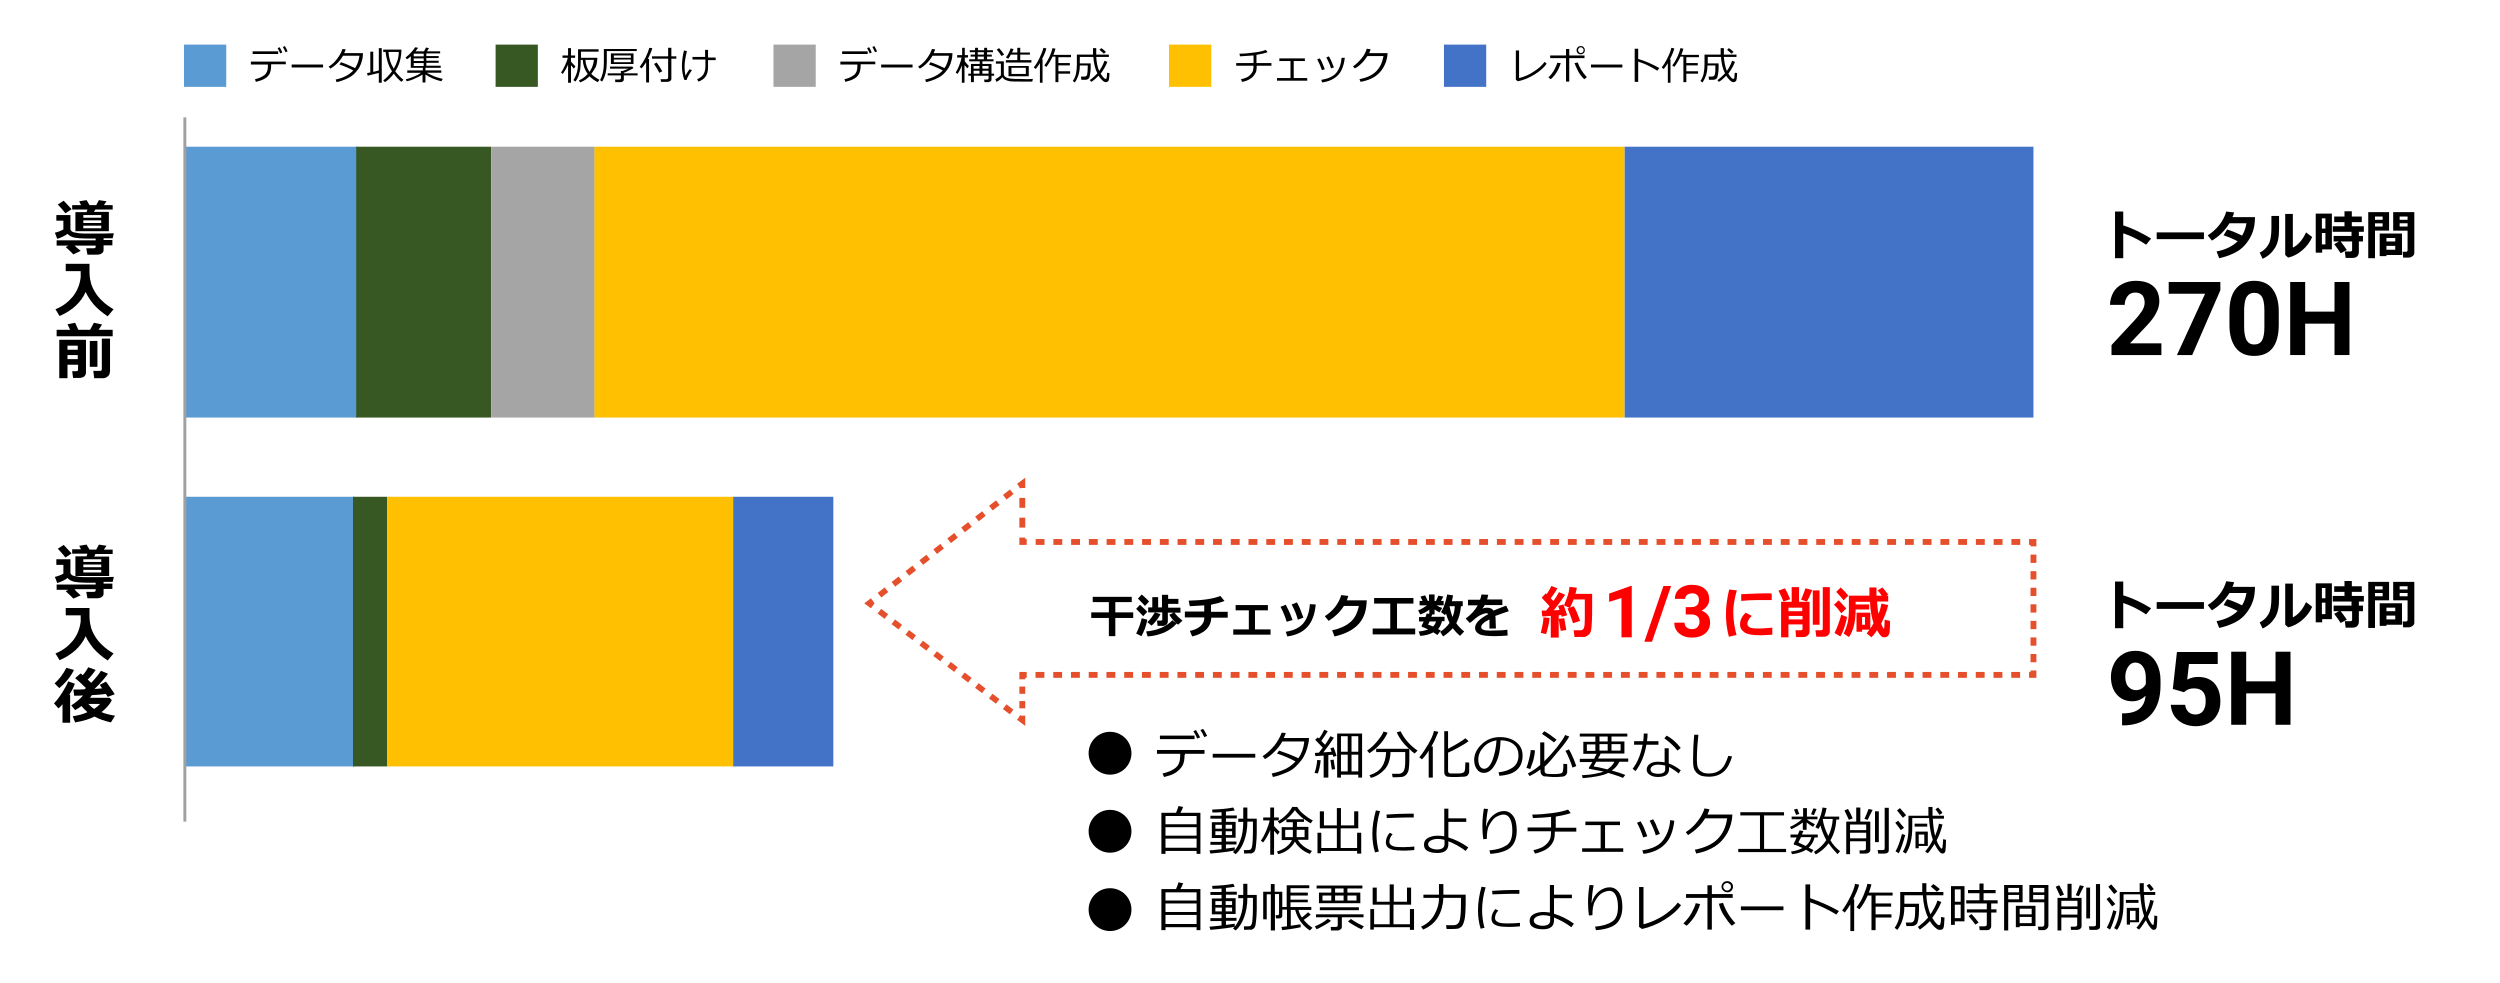 <?xml version="1.0" encoding="utf-8"?>
<!-- Generator: Adobe Illustrator 21.1.0, SVG Export Plug-In . SVG Version: 6.00 Build 0)  -->
<svg version="1.1" id="レイヤー_1" xmlns="http://www.w3.org/2000/svg" xmlns:xlink="http://www.w3.org/1999/xlink" x="0px"
	 y="0px" viewBox="0 0 852 335" style="enable-background:new 0 0 852 335;" xml:space="preserve">
<style type="text/css">
	.st0{fill:#5A9BD4;}
	.st1{fill:#375823;}
	.st2{fill:#A5A5A6;}
	.st3{fill:#4373C6;}
	.st4{fill:#FFC002;}
	.st5{fill:none;stroke:#E54F2C;stroke-width:2;}
	.st6{fill:none;stroke:#E54F2C;stroke-width:2;stroke-dasharray:3.023,3.023;}
	.st7{fill:none;stroke:#E54F2C;stroke-width:2;stroke-dasharray:3.37,3.37;}
	.st8{fill:none;stroke:#E54F2C;stroke-width:2;stroke-dasharray:3.011,3.011;}
	.st9{fill:none;stroke:#E54F2C;stroke-width:2;stroke-dasharray:2.982,2.982;}
	.st10{fill:none;stroke:#E54F2C;stroke-width:2;stroke-dasharray:2.474,2.474;}
	.st11{fill:none;stroke:#E54F2C;stroke-width:2;stroke-dasharray:2.822,2.822;}
	.st12{fill:none;stroke:#A0A0A0;stroke-miterlimit:10;}
	.st13{fill:#FF0000;}
	.st14{fill:none;}
</style>
<rect x="63" y="50" class="st0" width="58.9" height="92.3"/>
<rect x="121.4" y="50" class="st1" width="46" height="92.3"/>
<rect x="167.4" y="50" class="st2" width="35.3" height="92.3"/>
<rect x="553.6" y="50" class="st3" width="139.4" height="92.3"/>
<rect x="202.6" y="50" class="st4" width="351" height="92.3"/>
<rect x="63" y="169.3" class="st0" width="57.8" height="91.9"/>
<rect x="120.3" y="169.3" class="st1" width="11.7" height="91.9"/>
<rect x="249.8" y="169.3" class="st3" width="34.2" height="91.9"/>
<rect x="132" y="169.3" class="st4" width="117.9" height="91.9"/>
<g>
	<path d="M27.5,85.5L25,86.7c-0.3-0.3-1.1-1.2-2.6-2.5l0.9-0.5h-4v-1.8h13.3v-0.6c-2.6,0-4.4,0-5.5-0.1c-1.1-0.1-2-0.2-2.6-0.5
		c-0.6-0.2-1.1-0.6-1.5-1c-0.4,0.3-1,0.7-1.7,1s-1.3,0.6-1.8,0.7l-0.8-2.1c1.3-0.3,2.2-0.7,2.9-1.1v-3h-2.4v-1.9h4.8V78
		c0,0.3,0.1,0.5,0.3,0.7c0.2,0.2,0.5,0.4,1,0.5s1,0.2,1.7,0.3c0.7,0.1,2,0.1,3.9,0.1c3.5,0,6.1,0,7.9-0.1l-0.4,1.7l-3.1,0v0.6h3v1.8
		h-3v1.6c0,0.5-0.2,0.9-0.7,1.2c-0.5,0.3-1,0.4-1.5,0.4h-3.3l-0.4-2.2h2.6c0.1,0,0.2,0,0.4-0.1c0.1-0.1,0.2-0.2,0.2-0.3v-0.5h-7.2
		C25.8,84.1,26.5,84.7,27.5,85.5z M24.4,71.3l-2.1,1.4c-0.4-0.6-1.3-1.6-2.6-3l2-1.3C22.4,69.1,23.3,70.1,24.4,71.3z M25.7,78.9
		v-6.6h3.8l0.3-0.9h-5.2v-1.5h3L27,68.6l2.5-0.4l1,1.7h2.3l0.9-1.7l2.6,0.4l-0.9,1.3h3v1.5h-5.9L32,72.2h5.1v6.6H25.7z M34.5,74.2
		v-0.9h-6.1v0.9H34.5z M28.4,76h6.1v-0.9h-6.1V76z M28.4,77.8h6.1v-0.9h-6.1V77.8z"/>
	<path d="M29.2,99.5c-0.8,1.8-2,3.4-3.4,4.7c-1.4,1.3-3.2,2.5-5.5,3.5l-1.4-2.3c2.5-1,4.4-2.5,5.9-4.3c1.5-1.9,2.4-4.1,2.7-6.6v-2.1
		l-5.1,0v-2.5h8.1c0,0.2,0,0.4,0,0.6v1.9c0,1.3,0.1,2.5,0.4,3.6c0.2,1.1,0.7,2.2,1.4,3.4s1.5,2.2,2.6,3.2c1,1,2.3,1.9,3.8,2.8
		l-2,2.4c-2.1-1.4-3.7-2.8-4.9-4.2C30.7,102.2,29.8,100.9,29.2,99.5z"/>
	<path d="M23.9,112.4l-0.9-1.9l2.6-0.5l1.1,2.4h4L32,110l2.8,0.6l-1.2,1.8h4.8v2.2H19.3v-2.2H23.9z M26.5,124.3H23v4.6h-2.8v-13.1
		h9.1v11.1c0,0.6-0.2,1-0.6,1.4c-0.4,0.3-1,0.5-1.7,0.5h-2.1l-0.3-2.3H26c0.4,0,0.6-0.2,0.6-0.5V124.3z M26.5,119.2v-1.4H23v1.4
		H26.5z M23,122.4h3.5V121H23V122.4z M33.2,125h-2.6v-8.8h2.6V125z M37.4,126.9c0,0.6-0.2,1-0.7,1.4c-0.5,0.4-1,0.6-1.6,0.6h-3
		l-0.3-2.5h2.3c0.4,0,0.6-0.2,0.6-0.6v-10.4h2.8V126.9z"/>
</g>
<g>
	<path d="M27.5,202.9L25,204c-0.3-0.3-1.1-1.2-2.6-2.5l0.9-0.5h-4v-1.8h13.3v-0.6c-2.6,0-4.4,0-5.5-0.1c-1.1-0.1-2-0.2-2.6-0.5
		c-0.6-0.2-1.1-0.6-1.5-1c-0.4,0.3-1,0.7-1.7,1s-1.3,0.6-1.8,0.7l-0.8-2.1c1.3-0.3,2.2-0.7,2.9-1.1v-3h-2.4v-1.9h4.8v4.5
		c0,0.3,0.1,0.5,0.3,0.7c0.2,0.2,0.5,0.4,1,0.5s1,0.2,1.7,0.3c0.7,0.1,2,0.1,3.9,0.1c3.5,0,6.1,0,7.9-0.1l-0.4,1.7l-3.1,0v0.6h3v1.8
		h-3v1.6c0,0.5-0.2,0.9-0.7,1.2c-0.5,0.3-1,0.4-1.5,0.4h-3.3l-0.4-2.2h2.6c0.1,0,0.2,0,0.4-0.1c0.1-0.1,0.2-0.2,0.2-0.3v-0.5h-7.2
		C25.8,201.4,26.5,202,27.5,202.9z M24.4,188.6l-2.1,1.4c-0.4-0.6-1.3-1.6-2.6-3l2-1.3C22.4,186.4,23.3,187.4,24.4,188.6z
		 M25.7,196.2v-6.6h3.8l0.3-0.9h-5.2v-1.5h3L27,186l2.5-0.4l1,1.7h2.3l0.9-1.7l2.6,0.4l-0.9,1.3h3v1.5h-5.9l-0.4,0.9h5.1v6.6H25.7z
		 M34.5,191.5v-0.9h-6.1v0.9H34.5z M28.4,193.3h6.1v-0.9h-6.1V193.3z M28.4,195.1h6.1v-0.9h-6.1V195.1z"/>
	<path d="M29.2,216.8c-0.8,1.8-2,3.4-3.4,4.7c-1.4,1.3-3.2,2.5-5.5,3.5l-1.4-2.3c2.5-1,4.4-2.5,5.9-4.3c1.5-1.9,2.4-4.1,2.7-6.6
		v-2.1l-5.1,0v-2.5h8.1c0,0.2,0,0.4,0,0.6v1.9c0,1.3,0.1,2.5,0.4,3.6c0.2,1.1,0.7,2.2,1.4,3.4s1.5,2.2,2.6,3.2c1,1,2.3,1.9,3.8,2.8
		l-2,2.4c-2.1-1.4-3.7-2.8-4.9-4.2C30.7,219.5,29.8,218.2,29.2,216.8z"/>
	<path d="M24,246.3h-2.7V240c-0.5,0.6-0.9,1.1-1.4,1.4l-1.5-1.7c0.9-0.9,1.8-2.1,2.9-3.8c1-1.7,1.7-2.9,1.9-3.7l2.3,0.8
		c-0.3,1-0.9,2.2-1.9,3.8l0.3,0V246.3z M25.2,228.3c-0.5,1.1-1.2,2.2-2.1,3.3c-0.9,1.1-1.9,2.1-2.9,2.9l-1.6-1.6
		c1.7-1.5,3-3.3,4-5.3L25.2,228.3z M31.3,236.9c-0.2,0.3-0.4,0.6-0.6,0.9h6.6l0.8,0.8c-0.6,1.4-1.8,2.7-3.5,4.1
		c1.1,0.5,2.7,0.9,4.6,1.2l-1.4,2.3c-2.1-0.5-4-1.1-5.6-2c-1.5,0.8-3.7,1.5-6.6,2l-0.8-2.1c1.9-0.3,3.6-0.7,5-1.4
		c-0.8-0.7-1.5-1.4-2-2.1c-0.7,0.5-1.4,1-2.2,1.4l-1.3-1.6c1.7-1.1,3-2.2,4-3.4c-1.1,0.1-2.1,0.1-3,0.1l-0.3-2.1c0.2,0,0.5,0,0.9,0
		c0.8,0,1.8,0,2.9-0.1l0.5-0.4c-1.5-1.5-2.7-2.6-3.7-3.4l1.9-1.6c0.1,0.1,0.3,0.3,0.7,0.6c0.8-0.9,1.4-1.8,1.9-2.7l2.5,0.9
		c-0.8,1.2-1.7,2.3-2.7,3.3l1.2,1.1c1.5-1.6,2.6-2.9,3.3-4.1l2.4,1c-1,1.4-2.5,3.2-4.6,5.2l2.6-0.2c-0.3-0.5-0.6-0.9-0.8-1.2
		l2.1-1.1c0.3,0.4,0.9,1.1,1.6,2.2c0.7,1,1.2,1.7,1.4,2.1l-2.4,0.9l-0.6-1C34.7,236.7,33.1,236.8,31.3,236.9z M32.1,241.6
		c0.8-0.5,1.5-1.1,2-1.7h-4C30.7,240.5,31.3,241.1,32.1,241.6z"/>
</g>
<g>
	<path d="M92.4,22.4c0,1.1-0.2,2-0.5,2.7c-0.4,0.7-0.9,1.3-1.7,1.7c-0.8,0.5-1.8,0.8-3,1.1l-0.3-0.9c1.4-0.3,2.4-0.8,3.2-1.4
		s1.2-1.6,1.2-2.9v-0.7h-5.8V21h11.9v0.9h-5V22.4z M94.8,18.4h-8.7v-0.9h8.7V18.4z M96.2,17.9l-0.7,0.3c-0.3-0.7-0.6-1.3-0.9-1.8
		l0.7-0.3C95.6,16.7,96,17.3,96.2,17.9z M98,17.5l-0.7,0.3c-0.3-0.7-0.6-1.3-0.9-1.8l0.7-0.3C97.4,16.2,97.7,16.8,98,17.5z"/>
	<path d="M110.1,23H99.4v-1h10.7V23z"/>
	<path d="M117.8,16.8c-0.1,0.4-0.3,0.9-0.5,1.3h6.4c0,0.6-0.1,1.1-0.1,1.4c-0.1,0.8-0.4,1.6-0.6,2.3c-0.3,0.7-0.6,1.4-1.1,2
		s-1,1.3-1.7,1.8c-0.7,0.6-1.5,1-2.4,1.4c-0.9,0.4-1.9,0.7-3.1,1l-0.3-0.9c2.5-0.5,4.5-1.5,6-3.1c-1.3-0.7-2.9-1.4-4.7-2l0.5-0.8
		c1.3,0.4,2.9,1.1,4.8,2c0.8-1.2,1.3-2.6,1.5-4.2h-5.6c-0.5,0.9-1.2,1.8-2,2.6s-1.6,1.4-2.3,1.8l-0.6-0.7c1.2-0.7,2.2-1.7,3-2.8
		c0.8-1.1,1.4-2.2,1.7-3.2L117.8,16.8z"/>
	<path d="M125.3,25.8l-0.2-0.9l1.1-0.2v-7.1h1v6.9c0.7-0.2,1.3-0.3,1.9-0.5v-7.6h1v11.8h-1v-3.3C128.7,24.9,127.4,25.3,125.3,25.8z
		 M134.2,25.1c-0.8,1.1-1.8,2.1-3,2.9l-0.6-0.6c1-0.7,2-1.8,3-3.1c-1.2-1.8-1.9-4-2.2-6.6h-0.8l0-0.8h6.2c0,2.8-0.7,5.3-2.1,7.4
		c0.8,1.1,1.8,2.1,2.8,2.9l-0.7,0.7C135.9,27.2,135,26.2,134.2,25.1z M134.2,23.4c1.1-1.9,1.7-3.7,1.7-5.6v-0.1h-3.5
		C132.5,19.8,133.1,21.7,134.2,23.4z"/>
	<path d="M138.6,27.7l-0.3-0.7c1-0.2,2-0.6,3-1s1.7-0.8,2.2-1.2h-4.7v-0.8h5.3v-0.9h-4.1v-3.9c-0.5,0.4-0.9,0.8-1.3,1l-0.5-0.6
		c0.6-0.4,1.2-1,1.9-1.7c0.7-0.8,1.2-1.4,1.4-1.8l1,0.2c-0.3,0.4-0.6,0.8-0.9,1.2h2.9l0.7-1.3l1,0.2c-0.1,0.2-0.3,0.5-0.7,1.1h4.5
		v0.7h-4.7v0.9h4.2v0.7h-4.2v0.9h4.2v0.7h-4.2v1h4.9v0.7h-5.2v0.9h5.4v0.8h-4.9c0.5,0.4,1.4,0.7,2.4,1.2c1.1,0.4,2.1,0.7,3,0.9
		l-0.5,0.8c-2.1-0.5-3.9-1.3-5.4-2.3v2.7h-1v-2.7c-0.7,0.5-1.5,0.9-2.5,1.3C140.6,27.2,139.6,27.5,138.6,27.7z M141,18.3v0.9h3.4
		v-0.9H141z M141,19.9v0.9h3.4v-0.9H141z M141,21.5v1h3.4v-1H141z"/>
</g>
<rect x="62.7" y="15.2" class="st0" width="14.4" height="14.4"/>
<g>
	<path d="M191.8,25.2l-0.6-0.5c0.5-0.6,0.9-1.5,1.4-2.5c0.5-1.1,0.8-1.9,0.9-2.5h-1.8v-0.8h1.9v-2.5h1v2.5h1.4v0.8h-1.4v1.3
		c0.3,0.4,0.8,0.9,1.5,1.6l-0.5,0.8c-0.4-0.4-0.7-0.8-1-1.2v6h-1V22C193.1,23.2,192.5,24.2,191.8,25.2z M201.5,25.2
		c0.8,0.8,1.7,1.4,2.8,2l-0.6,0.8c-1-0.5-2-1.2-2.8-2c-0.9,0.9-1.9,1.6-3.2,2.1l-0.4-0.7c1.2-0.5,2.2-1.3,3-2.2
		c-1-1.3-1.6-2.9-1.7-4.8h-0.7v0.3c0,1.4-0.1,2.5-0.2,3.2c-0.2,0.8-0.4,1.5-0.6,2.2c-0.3,0.7-0.6,1.2-1,1.7l-0.7-0.5
		c0.5-0.7,0.9-1.6,1.2-2.6s0.4-2.2,0.4-3.5v-4.4h7v0.8h-6v2.1h5.6c-0.1,1.1-0.2,2.1-0.5,3C202.6,23.6,202.1,24.4,201.5,25.2z
		 M200.9,24.5c0.9-1.3,1.4-2.7,1.5-4.1h-2.9C199.6,22,200.1,23.3,200.9,24.5z"/>
	<path d="M206.8,17.4v3.5c0,2.9-0.5,5.2-1.6,6.9l-0.7-0.5c0.5-0.9,0.8-1.8,1-2.7c0.2-0.9,0.3-2,0.3-3.2v-4.7H217v0.7H206.8z
		 M212.6,24.8V25h4.7v0.7h-4.7v1.4c0,0.2-0.1,0.5-0.3,0.6c-0.2,0.2-0.5,0.3-0.8,0.3h-1.8l-0.1-0.9h1.4c0.1,0,0.2,0,0.4-0.1
		c0.1-0.1,0.2-0.2,0.2-0.3v-1h-4.5V25h4.5v-0.8h0.6c0.8-0.3,1.5-0.6,2-0.8h-6.3v-0.7h7.6l0.4,0.5c-0.4,0.2-0.8,0.5-1.5,0.8
		C213.7,24.4,213.1,24.6,212.6,24.8z M208.2,21.8v-3.6h7.7v3.6H208.2z M209.2,19.7h5.8v-0.8h-5.8V19.7z M215,20.3h-5.8v0.9h5.8V20.3
		z"/>
	<path d="M220.2,28.1v-6.9c-0.5,0.8-1,1.5-1.5,2.1l-0.7-0.5c0.7-0.9,1.4-2,2-3.2c0.6-1.2,1-2.3,1.3-3.3l1,0.1
		c-0.3,1.1-0.8,2.3-1.5,3.7h0.4v8H220.2z M227.4,27.9h-2.1l-0.2-0.9h1.9c0.4,0,0.7-0.2,0.7-0.6v-6.4h-5.5v-0.8h5.5v-2.9h1.1v2.9h1.7
		v0.8h-1.7v6.8c0,0.3-0.1,0.6-0.4,0.8S227.8,27.9,227.4,27.9z M224.7,24.8c-0.5-1-1.1-2-1.8-3l0.9-0.5c0.8,1.1,1.4,2.1,1.9,3
		L224.7,24.8z"/>
	<path d="M235.8,23.9c-1.1,1.6-1.7,2.8-1.8,3.4l-0.8-0.1c-0.5-1.5-0.8-3-0.8-4.6c0-1.5,0.2-3.4,0.7-5.4l1,0.2
		c-0.5,2.1-0.8,3.8-0.8,5.2c0,1.1,0.1,2.2,0.3,3.2c0.5-0.9,1-1.7,1.4-2.2L235.8,23.9z M238,27.8l-0.4-0.8c0.9-0.4,1.6-0.9,2.1-1.6
		c0.4-0.7,0.7-1.6,0.7-2.7v-2.4H236v-0.9h4.3V17h1v2.6h2.6v0.9h-2.6v2.5C241.3,25.5,240.2,27.1,238,27.8z"/>
</g>
<rect x="168.9" y="15.2" class="st1" width="14.4" height="14.4"/>
<g>
	<path d="M428.3,22.3c0,0.9-0.1,1.6-0.2,2.1c-0.2,0.5-0.5,1-0.9,1.5s-1,0.9-1.7,1.3c-0.7,0.3-1.4,0.6-2.2,0.7l-0.4-0.9
		c0.6-0.1,1.2-0.3,1.7-0.5c0.6-0.2,1.1-0.6,1.5-1c0.4-0.4,0.7-0.9,0.9-1.3c0.1-0.5,0.2-1.1,0.2-1.8h-5.9v-0.9h5.9v-2.6
		c-1.1,0.1-2.7,0.2-4.6,0.3l-0.2-0.9c1.7,0,3.4-0.2,5-0.4c1.7-0.2,3-0.5,4-0.9l0.6,0.8c-0.8,0.3-2.1,0.6-3.8,0.9l0,2.8h5.1v0.9
		H428.3z"/>
	<path d="M445.5,27.5h-10.3v-0.9h4.6v-5.8H436v-0.9h8.7v0.9h-3.8v5.8h4.6V27.5z"/>
	<path d="M451.5,23.6l-1,0.3c-0.4-1.2-0.9-2.4-1.6-3.7l0.9-0.3c0.4,0.6,0.6,1.1,0.8,1.5S451,22.4,451.5,23.6z M458.3,19.7
		c-0.3,2.7-1.1,4.7-2.4,6c-1.3,1.3-3.1,2.1-5.3,2.4l-0.3-0.9c2.5-0.4,4.2-1.2,5.2-2.5s1.6-3,1.7-5L458.3,19.7z M454.6,23l-1,0.3
		c-0.3-1.1-0.8-2.3-1.6-3.7l0.9-0.4c0.5,0.9,0.8,1.5,0.9,1.8S454.2,22,454.6,23z"/>
	<path d="M467.1,16.8c-0.1,0.4-0.3,0.9-0.5,1.3h6.3l-0.1,0.9c0,0.3-0.1,0.8-0.3,1.5c-0.1,0.5-0.3,1-0.5,1.4c-0.2,0.5-0.5,1-0.8,1.5
		c-0.3,0.5-0.7,1-1.2,1.5c-0.5,0.5-1,0.9-1.6,1.3c-0.6,0.4-1.3,0.7-2.1,1c-0.8,0.3-1.6,0.5-2.6,0.7l-0.4-0.9
		c2.5-0.5,4.4-1.4,5.7-2.7c1.3-1.3,2.1-3,2.5-5.2h-5.5c-0.5,0.8-1.1,1.6-1.9,2.4s-1.5,1.4-2.4,1.8l-0.6-0.7c1.1-0.7,2.1-1.7,3-2.8
		c0.9-1.1,1.4-2.2,1.7-3.2L467.1,16.8z"/>
</g>
<rect x="398.4" y="15.2" class="st4" width="14.4" height="14.4"/>
<g>
	<path d="M527.1,21.7c-0.8,1.2-2.1,2.4-4,3.6s-3.8,2-5.8,2.4l-0.7-0.5v-10h1.1v9.4c1.7-0.4,3.4-1.1,5-2.2c1.6-1,2.8-2.1,3.7-3.3
		L527.1,21.7z"/>
	<path d="M531.9,21.5c-0.7,2.3-1.8,4.1-3.4,5.5l-0.8-0.6c0.8-0.8,1.5-1.7,2-2.6c0.5-1,0.9-1.8,1-2.4L531.9,21.5z M534.8,27.8h-1.1
		v-8h-5.4v-0.9h5.4v-2.2h1.1v2.2h5.2v0.9h-5.2V27.8z M540.8,26.3l-0.9,0.7c-0.7-0.7-1.4-1.5-2-2.6s-1-2.1-1.3-2.9l1.1-0.2
		C538.3,23,539.3,24.7,540.8,26.3z M537.3,17.1L537.3,17.1c0-0.4,0.1-0.7,0.4-1c0.3-0.3,0.6-0.4,1-0.4c0.4,0,0.8,0.1,1,0.4
		c0.3,0.3,0.4,0.6,0.4,1c0,0.4-0.1,0.8-0.4,1c-0.3,0.3-0.6,0.4-1,0.4c-0.4,0-0.8-0.1-1-0.4C537.4,17.8,537.3,17.5,537.3,17.1z
		 M539.7,17.1L539.7,17.1c0-0.3-0.1-0.5-0.3-0.7c-0.2-0.2-0.4-0.3-0.7-0.3c-0.2,0-0.5,0.1-0.6,0.3c-0.2,0.2-0.3,0.4-0.3,0.7
		s0.1,0.5,0.3,0.7c0.2,0.2,0.4,0.3,0.6,0.3c0.3,0,0.5-0.1,0.7-0.3C539.6,17.6,539.7,17.4,539.7,17.1z"/>
	<path d="M552.9,23h-10.7v-1h10.7V23z"/>
	<path d="M565.5,23.2l-0.7,0.9c-0.9-0.6-2-1.2-3.2-1.8s-2.4-1-3.3-1.3v6.9h-1.2V16.6h1.2v3.5C560.8,20.8,563.2,21.9,565.5,23.2z"/>
	<path d="M568.4,28.1v-6.6c-0.4,0.7-0.9,1.4-1.4,2l-0.7-0.5c0.7-0.9,1.4-2,2-3.3c0.7-1.3,1.1-2.5,1.3-3.4l1,0.2
		c-0.2,0.9-0.7,2.2-1.5,3.7h0.2v8H568.4z M573.7,28v-8.7h-1c-0.6,1.3-1.3,2.5-2.1,3.5l-0.7-0.5c0.7-0.9,1.3-1.9,1.8-3
		c0.5-1.1,0.8-2.1,1-2.9l1,0.2c-0.2,0.7-0.4,1.4-0.7,2.1h6v0.8h-4.3v2h3.9v0.8h-3.9v2h4v0.8h-4V28H573.7z"/>
	<path d="M582.4,27l-0.1-0.9h1.2c0.4,0,0.8-0.2,0.9-0.7c0.2-0.5,0.2-1.4,0.2-2.6l0-0.5h-2.7c0,1.4-0.2,2.5-0.5,3.4s-0.7,1.7-1.2,2.4
		l-0.7-0.5c0.5-0.7,0.9-1.5,1.1-2.5s0.3-2,0.3-3.1v-3.4h5.5v-2.2h1.1v2.2h4.3v0.8h-4.3c0.1,1.8,0.5,3.4,1,4.8
		c0.8-1.1,1.4-2.3,1.8-3.5l1,0.4c-0.6,1.5-1.4,2.8-2.2,3.9l-0.1,0.1c0.8,1.2,1.3,1.8,1.7,1.8c0.1,0,0.2-0.1,0.3-0.2
		c0.1-0.1,0.1-0.3,0.1-0.6s0.1-0.7,0.1-1.3l0.8,0.1c0,1.5-0.2,2.4-0.3,2.6c-0.2,0.3-0.4,0.4-0.8,0.5h-0.1c-0.4,0-0.8-0.2-1.2-0.6
		c-0.4-0.4-0.9-0.9-1.3-1.6c-0.7,0.7-1.5,1.5-2.5,2.1l-0.5-0.6c0.9-0.6,1.7-1.4,2.6-2.3c-0.8-1.5-1.2-3.3-1.4-5.6H582v2.2h3.7v1.7
		c0,0.7-0.1,1.4-0.2,2c-0.1,0.6-0.2,1-0.3,1.2s-0.3,0.4-0.5,0.5c-0.2,0.1-0.5,0.2-0.8,0.2H582.4z M590.1,18.3
		c-0.1-0.1-0.6-0.6-1.5-1.3l0.6-0.6c0.5,0.3,1.1,0.8,1.6,1.3L590.1,18.3z"/>
</g>
<rect x="492.1" y="15.2" class="st3" width="14.4" height="14.4"/>
<g>
	<path d="M293.3,22.4c0,1.1-0.2,2-0.5,2.7c-0.4,0.7-0.9,1.3-1.7,1.7c-0.8,0.5-1.8,0.8-3,1.1l-0.3-0.9c1.4-0.3,2.4-0.8,3.2-1.4
		s1.2-1.6,1.2-2.9v-0.7h-5.8V21h11.9v0.9h-5V22.4z M295.7,18.4H287v-0.9h8.7V18.4z M297.1,17.9l-0.7,0.3c-0.3-0.7-0.6-1.3-0.9-1.8
		l0.7-0.3C296.5,16.7,296.9,17.3,297.1,17.9z M298.9,17.5l-0.7,0.3c-0.3-0.7-0.6-1.3-0.9-1.8l0.7-0.3
		C298.2,16.2,298.6,16.8,298.9,17.5z"/>
	<path d="M311,23h-10.7v-1H311V23z"/>
	<path d="M318.7,16.8c-0.1,0.4-0.3,0.9-0.5,1.3h6.4c0,0.6-0.1,1.1-0.1,1.4c-0.1,0.8-0.4,1.6-0.6,2.3c-0.3,0.7-0.6,1.4-1.1,2
		s-1,1.3-1.7,1.8c-0.7,0.6-1.5,1-2.4,1.4c-0.9,0.4-1.9,0.7-3.1,1l-0.3-0.9c2.5-0.5,4.5-1.5,6-3.1c-1.3-0.7-2.9-1.4-4.7-2l0.5-0.8
		c1.3,0.4,2.9,1.1,4.8,2c0.8-1.2,1.3-2.6,1.5-4.2h-5.6c-0.5,0.9-1.2,1.8-2,2.6s-1.6,1.4-2.3,1.8l-0.6-0.7c1.2-0.7,2.2-1.7,3-2.8
		c0.8-1.1,1.4-2.2,1.7-3.2L318.7,16.8z"/>
	<path d="M327.8,22.3c-0.4,1.1-0.9,2.1-1.5,2.9l-0.6-0.5c0.4-0.6,0.8-1.4,1.2-2.4c0.4-1.1,0.7-2,0.8-2.7h-1.5v-0.8h1.7v-2.5h0.9v2.5
		h1.1v0.8h-1.1v1.3c0.6,0.8,1.1,1.3,1.4,1.6l-0.5,0.8c-0.3-0.3-0.6-0.7-1-1.1v6h-0.9v-6.1L327.8,22.3z M330,25.8v-0.7h0.9v-3.3h3
		v-0.9h-3.6v-0.7h2v-0.9h-1.5v-0.7h1.5v-0.8h-1.8v-0.7h1.8v-0.8h1v0.8h2.1v-0.8h1v0.8h2v0.7h-2v0.8h1.6v0.7h-1.6v0.9h2.2v0.7h-3.8
		v0.9h3.1v3.3h0.9v0.7h-0.9v1.3c0,0.3-0.1,0.5-0.3,0.6s-0.5,0.3-0.7,0.3h-1.4l-0.1-0.9h1c0.3,0,0.5-0.1,0.5-0.4v-0.9h-5v2.2h-1v-2.2
		H330z M333.8,22.5h-2v0.9h2V22.5z M331.8,25.1h2v-1h-2V25.1z M333.2,17.8v0.8h2.1v-0.8H333.2z M333.2,20.2h2.1v-0.9h-2.1V20.2z
		 M336.9,23.4v-0.9h-2.1v0.9H336.9z M334.8,25.1h2.1v-1h-2.1V25.1z"/>
	<path d="M352,26.9l-0.2,0.9l-3.6,0c-2,0-3.4,0-4-0.1c-0.6-0.1-1.2-0.3-1.6-0.5s-0.8-0.5-0.9-0.9c-0.7,0.7-1.4,1.3-2.1,1.6l-0.4-0.9
		c0.2-0.1,0.6-0.3,1-0.6s0.7-0.5,0.9-0.7v-4h-1.7v-0.8h2.7v4.2c0,0.4,0.1,0.7,0.4,1c0.3,0.3,0.6,0.4,1,0.5c0.4,0.1,0.7,0.2,1.1,0.2
		c0.4,0.1,1.3,0.1,2.9,0.1C349.5,27,351,27,352,26.9z M342.2,18.6l-0.9,0.5c-0.4-0.7-0.9-1.4-1.6-2.2l0.8-0.5
		C341.3,17.3,341.8,18,342.2,18.6z M351.5,21.3h-8.7v-0.8h3.9v-1.9h-2.2c-0.3,0.6-0.6,1.1-0.9,1.4l-0.8-0.4c0.7-0.9,1.3-2,1.6-3.1
		l1,0.2c-0.1,0.4-0.3,0.8-0.5,1.2h1.8v-1.6h1v1.6h3.3v0.7h-3.3v1.9h3.8V21.3z M350.6,26h-6.9v-3.5h6.9V26z M349.6,25.2v-2.1h-4.9
		v2.1H349.6z"/>
	<path d="M354.4,28.1v-6.6c-0.4,0.7-0.9,1.4-1.4,2l-0.7-0.5c0.7-0.9,1.4-2,2-3.3s1.1-2.5,1.3-3.4l1,0.2c-0.2,0.9-0.7,2.2-1.5,3.7
		h0.2v8H354.4z M359.7,28v-8.7h-1c-0.6,1.3-1.3,2.5-2.1,3.5l-0.7-0.5c0.7-0.9,1.3-1.9,1.8-3c0.5-1.1,0.8-2.1,1-2.9l1,0.2
		c-0.2,0.7-0.4,1.4-0.7,2.1h6v0.8h-4.3v2h3.9v0.8h-3.9v2h4v0.8h-4V28H359.7z"/>
	<path d="M368.5,27l-0.1-0.9h1.2c0.4,0,0.8-0.2,0.9-0.7s0.2-1.4,0.2-2.6l0-0.5H368c0,1.4-0.2,2.5-0.5,3.4c-0.3,0.9-0.7,1.7-1.2,2.4
		l-0.7-0.5c0.5-0.7,0.9-1.5,1.1-2.5c0.2-0.9,0.3-2,0.3-3.1v-3.4h5.5v-2.2h1.1v2.2h4.3v0.8h-4.3c0.1,1.8,0.4,3.4,1,4.8
		c0.8-1.1,1.4-2.3,1.8-3.5l1,0.4c-0.6,1.5-1.4,2.8-2.2,3.9l-0.1,0.1c0.8,1.2,1.3,1.8,1.7,1.8c0.1,0,0.2-0.1,0.3-0.2
		c0.1-0.1,0.1-0.3,0.1-0.6c0-0.3,0.1-0.7,0.1-1.3l0.8,0.1c0,1.5-0.2,2.4-0.3,2.6c-0.2,0.3-0.4,0.4-0.8,0.5h-0.1
		c-0.4,0-0.8-0.2-1.2-0.6c-0.4-0.4-0.9-0.9-1.3-1.6c-0.7,0.7-1.5,1.5-2.5,2.1l-0.5-0.6c0.9-0.6,1.7-1.4,2.6-2.3
		c-0.8-1.5-1.2-3.3-1.4-5.6H368v2.2h3.7v1.7c0,0.7-0.1,1.4-0.2,2c-0.1,0.6-0.2,1-0.3,1.2s-0.3,0.4-0.5,0.5c-0.2,0.1-0.5,0.2-0.8,0.2
		H368.5z M376.2,18.3c-0.1-0.1-0.6-0.6-1.5-1.3l0.6-0.6c0.5,0.3,1.1,0.8,1.6,1.3L376.2,18.3z"/>
</g>
<rect x="263.6" y="15.2" class="st2" width="14.4" height="14.4"/>
<g>
	<path d="M403.7,257.3c0,1.5-0.2,2.7-0.7,3.6c-0.5,0.9-1.3,1.7-2.3,2.4s-2.4,1.1-4,1.5l-0.5-1.2c1.8-0.4,3.3-1,4.4-1.9
		c1.1-0.9,1.6-2.2,1.6-3.9v-0.9h-7.9v-1.3h16.2v1.3h-6.7V257.3z M407.1,251.9h-11.8v-1.2h11.8V251.9z M409,251.3l-1,0.4
		c-0.4-1-0.8-1.8-1.3-2.5l0.9-0.4C408.1,249.7,408.6,250.5,409,251.3z M411.4,250.8l-1,0.4c-0.4-0.9-0.8-1.7-1.3-2.4l0.9-0.4
		C410.5,249,410.9,249.8,411.4,250.8z"/>
	<path d="M427.8,258.2h-14.5v-1.3h14.5V258.2z"/>
	<path d="M438.2,249.8c-0.2,0.6-0.4,1.2-0.7,1.7h8.6c0,0.9-0.1,1.5-0.2,1.8c-0.2,1.1-0.5,2.1-0.9,3.1c-0.4,1-0.9,1.9-1.5,2.7
		s-1.4,1.7-2.3,2.5s-2,1.4-3.3,1.9c-1.2,0.5-2.6,1-4.1,1.3l-0.4-1.2c3.5-0.7,6.2-2,8.1-4.1c-1.8-1-3.9-1.9-6.3-2.7l0.7-1
		c1.8,0.6,4,1.4,6.6,2.6c1.1-1.6,1.8-3.5,2-5.7H437c-0.7,1.3-1.6,2.4-2.7,3.5s-2.1,1.9-3.2,2.5l-0.8-1c1.6-1,2.9-2.3,4.1-3.7
		c1.1-1.5,1.9-2.9,2.4-4.3L438.2,249.8z"/>
	<path d="M449.1,263.6l-1.1-0.2c0.5-1.4,0.8-2.9,0.9-4.4l1.2,0.1c-0.1,0.8-0.2,1.6-0.4,2.5S449.3,263.2,449.1,263.6z M451.1,265.1
		v-7.6l-2.8,0.2l-0.2-1.1l1.4-0.1c0.4-0.5,0.8-1.1,1.3-1.7c-0.1-0.1-1-1-2.6-2.7l0.9-0.8l0.4,0.4c0.7-0.9,1.3-1.9,1.8-3l1.2,0.5
		c-0.7,1.1-1.4,2.2-2.2,3.3c0.5,0.5,0.9,1,1.3,1.3c0.8-1.2,1.4-2.2,1.8-2.9l1.2,0.5c-1.1,1.7-2.3,3.4-3.6,5c1.2-0.1,2.1-0.1,2.8-0.2
		c-0.1-0.4-0.3-0.8-0.4-1.2l1.1-0.3c0.3,0.7,0.6,1.7,1,2.9l-1.1,0.3c-0.1-0.2-0.1-0.4-0.2-0.7c-0.3,0-0.8,0.1-1.5,0.1v7.7H451.1z
		 M453.9,262.3l-0.5-3.3l1.1-0.1c0.1,0.8,0.3,1.9,0.5,3.2L453.9,262.3z M462.9,264H457v1h-1.3v-15h8.5v15h-1.3V264z M459.3,250.9
		H457v5.3h2.3V250.9z M457,262.9h2.3v-5.7H457V262.9z M462.9,256.2v-5.3h-2.3v5.3H462.9z M460.6,262.9h2.3v-5.7h-2.3V262.9z"/>
	<path d="M466.7,256.7l-0.8-0.9c1.1-0.7,2.2-1.7,3.3-3c1.1-1.3,1.9-2.4,2.3-3.5l1.4,0.4C471.6,252.5,469.5,254.9,466.7,256.7z
		 M467.2,265.1l-0.5-0.9c1.9-0.6,3.3-1.5,4.2-2.8s1.4-3,1.5-5.1H469v-1.1h11.2c-1.9-1.7-3.3-3.6-4.2-5.6l1.3-0.4
		c1.3,2.6,3.2,4.8,5.8,6.6l-1,1c-0.7-0.5-1.3-1-1.8-1.6v4.1c0,1.1-0.1,2-0.2,2.8s-0.4,1.3-0.6,1.6c-0.2,0.3-0.5,0.6-0.9,0.8
		s-0.7,0.3-1.1,0.3s-1.1,0.1-2.2,0.1h-0.7l-0.2-1.2h2.3c0.7,0,1.2-0.3,1.6-0.8s0.6-1.7,0.6-3.5v-3.1h-5c-0.1,2.6-0.8,4.6-2,5.9
		S469.2,264.6,467.2,265.1z"/>
	<path d="M486.9,265.1v-9.3c-0.6,1.1-1.4,2.1-2.3,3l-0.9-0.7c1-1.2,2-2.7,3-4.4c1-1.7,1.7-3.2,2-4.6l1.5,0.3c-0.8,2-1.6,3.7-2.4,5
		h0.5v10.6H486.9z M492.1,249.2h1.4v6c2.8-1.5,4.8-2.7,5.9-3.6l1.1,1c-0.8,0.6-1.9,1.3-3.4,2.1c-1.4,0.8-2.6,1.4-3.6,1.8v6.3
		c0,0.2,0,0.3,0.1,0.4s0.2,0.2,0.3,0.3c0.1,0.1,0.4,0.1,0.8,0.1c0.4,0,1,0,1.6,0c1,0,1.6,0,1.8-0.1s0.4-0.1,0.6-0.2s0.3-0.2,0.4-0.4
		c0.1-0.1,0.1-0.5,0.2-0.9c0-0.5,0.1-1.2,0.1-2.2l1.3,0.1v3.1c0,0.5-0.2,0.8-0.5,1.2c-0.3,0.3-0.8,0.5-1.4,0.5s-1.4,0.1-2.3,0.1
		c-0.6,0-1.2,0-1.8,0c-0.6,0-1-0.1-1.3-0.1s-0.5-0.1-0.7-0.3c-0.2-0.2-0.3-0.3-0.4-0.6s-0.1-0.5-0.1-0.8V249.2z"/>
	<path d="M511,264.4l-0.3-1.2c1.9-0.2,3.5-0.7,4.8-1.6c1.3-0.9,2-2.3,2-4.1c0-1.6-0.5-2.9-1.6-3.8c-1.1-0.9-2.6-1.4-4.5-1.4
		c-0.1,3.2-0.6,5.8-1.7,7.9s-2.4,3.2-4,3.2c-1,0-1.8-0.4-2.4-1.3c-0.6-0.8-0.9-1.9-0.9-3.1c0-2,0.9-3.8,2.6-5.4
		c1.7-1.6,3.8-2.4,6.2-2.4c2.2,0,4.1,0.6,5.5,1.7c1.4,1.1,2.2,2.6,2.2,4.6c0,2.2-0.7,3.9-2.2,5.1S513.3,264.2,511,264.4z M510,252.3
		c-1.7,0.3-3.2,1-4.4,2.3s-1.8,2.7-1.8,4.3c0,0.9,0.2,1.6,0.5,2.2c0.4,0.6,0.9,0.9,1.5,0.9c1.1,0,2.1-1,2.9-3.1
		C509.4,256.9,509.9,254.6,510,252.3z"/>
	<path d="M521.5,262.1l-1.3-0.4c0.3-0.7,0.6-1.7,0.9-2.9c0.3-1.2,0.5-2.2,0.6-3.2l1.4,0.1c0,0.8-0.2,2-0.5,3.3
		C522.1,260.4,521.8,261.4,521.5,262.1z M526.4,261.3v1.5c0,0.4,0.2,0.6,0.5,0.8s1.2,0.2,2.6,0.2c0.8,0,1.4,0,1.8-0.1
		s0.7-0.1,0.9-0.2c0.1-0.1,0.2-0.2,0.3-0.3c0.1-0.1,0.1-0.4,0.2-0.8s0.1-1.1,0.1-1.9v-0.2l1.3,0.1v2.7c0,0.4-0.2,0.8-0.5,1.1
		c-0.3,0.3-0.8,0.5-1.5,0.5c-0.7,0.1-1.4,0.1-2.2,0.1c-0.7,0-1.4,0-2.1-0.1s-1.1-0.1-1.4-0.1s-0.5-0.1-0.7-0.3
		c-0.2-0.2-0.4-0.3-0.5-0.6c-0.1-0.2-0.2-0.5-0.2-0.8v-0.7c-1.3,1-2.5,1.7-3.7,2.3l-0.6-0.9c1.6-0.9,3-1.8,4.2-2.9v-7.7h1.4v6.4
		c1.5-1.4,2.9-3,4.3-4.7c1.3-1.7,2.3-3.1,2.8-4.2l1.4,0.5c-0.7,1.3-1.9,2.9-3.7,5S527.8,260.1,526.4,261.3z M529.6,253
		c-2.2-1.6-3.6-2.6-4.1-2.9l0.8-0.9c1.3,0.7,2.7,1.7,4.2,2.9L529.6,253z M535.9,261.6c-0.2-0.8-0.6-1.8-1.1-3
		c-0.5-1.2-0.9-2.1-1.3-2.7l1.2-0.5c0.4,0.6,0.9,1.6,1.4,2.8s0.9,2.2,1.1,2.9L535.9,261.6z"/>
	<path d="M543.7,252.7V251h-5.3v-1h16.2v1h-5.4v1.7h4.4v4.1h-8.1c-0.1,0.3-0.4,0.9-0.9,1.7h10.3v1.1h-3c-0.6,1.2-1.4,2.2-2.6,3
		c1.8,0.5,3.4,1,4.6,1.5l-0.8,1c-1.4-0.6-3.1-1.1-5-1.7c-0.9,0.5-2.3,0.9-4,1.2s-3.3,0.5-4.7,0.6l-0.3-1c1.6-0.1,3.1-0.2,4.5-0.5
		c1.4-0.3,2.3-0.5,2.9-0.7c-0.3-0.1-0.5-0.1-0.7-0.2l-3.2-0.6c-0.6-0.1-1-0.2-1-0.2c0,0-0.1-0.1-0.1-0.1s0-0.1,0-0.2
		c0,0,0-0.1,0-0.1c0.3-0.5,0.7-1.1,1.2-1.9h-4.3v-1.1h4.9c0.3-0.6,0.6-1.2,0.8-1.7h-4.5v-4.1H543.7z M543.7,255.9v-2.2h-2.9v2.2
		H543.7z M547.8,262.2c0.9-0.6,1.8-1.4,2.4-2.6H544c-0.4,0.7-0.7,1.2-0.9,1.6C543.9,261.3,545.5,261.6,547.8,262.2z M545.1,251v1.7
		h2.8V251H545.1z M545.1,253.6v2.2h2.8v-2.2H545.1z M552.3,253.6h-3.1v2.2h3.1V253.6z"/>
	<path d="M561.5,250c0,0.9-0.1,1.8-0.2,2.6h3.9v1.2h-4.1c-0.6,3.5-1.8,6.5-3.7,9l-1-0.8c1.7-2.2,2.8-5,3.4-8.2h-2.9v-1.2h3.1
		c0.1-0.9,0.2-1.7,0.2-2.6L561.5,250z M572.8,262.5l-0.7,1.1c-1.2-1-2.3-1.7-3.3-2.2v0.8c0,1.7-1.3,2.6-3.8,2.6
		c-1,0-1.9-0.2-2.7-0.7s-1.1-1.1-1.1-1.8c0-0.9,0.4-1.5,1.1-2c0.7-0.5,1.7-0.7,2.7-0.7c0.8,0,1.6,0.1,2.3,0.2V255h1.4v5.2
		C570,260.6,571.3,261.4,572.8,262.5z M567.5,260.9c-0.8-0.2-1.6-0.3-2.4-0.3c-0.7,0-1.3,0.1-1.8,0.4s-0.8,0.7-0.8,1.2
		c0,1,0.9,1.5,2.7,1.5c1.5,0,2.3-0.5,2.3-1.5V260.9z M572.8,254.9l-1.1,0.9c-1.1-1.4-2.6-2.8-4.5-4.2l0.8-0.9
		C569.7,251.6,571.3,253,572.8,254.9z"/>
	<path d="M590.3,257.8c-0.7,2.3-1.6,4.1-2.9,5.2s-2.9,1.7-5,1.7c-0.8,0-1.5-0.1-2.1-0.2s-1.1-0.4-1.6-0.7c-0.4-0.3-0.8-0.7-1.1-1.2
		c-0.3-0.5-0.4-1-0.5-1.5s-0.1-1.5-0.1-2.7c0-2.2,0.1-4.8,0.4-8h1.4c-0.3,3-0.5,5.7-0.5,8c0,0.8,0,1.5,0.1,2.1
		c0,0.6,0.2,1.1,0.5,1.6c0.3,0.5,0.8,0.8,1.3,1.1s1.3,0.4,2.2,0.4c1.6,0,2.9-0.4,4-1.3c1.1-0.9,1.9-2.5,2.6-4.7L590.3,257.8z"/>
	<path d="M407.8,290h-10.6v1h-1.4v-14h5c0.4-1,0.7-1.7,0.8-2.3l1.6,0.3c-0.2,0.6-0.5,1.3-0.9,2h6.8v14h-1.3V290z M407.8,280.9v-2.8
		h-10.6v2.8H407.8z M397.2,284.8h10.6v-2.9h-10.6V284.8z M397.2,288.9h10.6v-3.1h-10.6V288.9z"/>
	<path d="M412.5,290.9l-0.3-1.1c0.8,0,2.1-0.2,4.1-0.4v-1.5h-3.8v-1h3.8v-1.3h-3.3v-5.4h3.3V279h-3.8v-1h3.8v-1.2
		c-1.2,0.1-2.3,0.1-3,0.1h-0.1l-0.1-1c2.9-0.1,5.2-0.3,7.2-0.7l0.5,1c-0.7,0.1-1.6,0.3-3,0.4v1.3h3.7v1h-3.7v1.2h3.3v5.4h-3.3v1.3
		h3.6v1h-3.6v1.4c1.5-0.2,2.5-0.3,3-0.4v1C419.8,290.1,417,290.5,412.5,290.9z M416.4,281.1h-2.2v1.3h2.2V281.1z M416.4,283.3h-2.2
		v1.3h2.2V283.3z M419.9,281.1h-2.2v1.3h2.2V281.1z M419.9,283.3h-2.2v1.3h2.2V283.3z M424,290.9l-0.1-1.2h1.4c0.5,0,0.8-0.1,1-0.3
		s0.4-0.7,0.5-1.6c0.1-0.9,0.2-2.3,0.2-4.3l0-3.5h-1.9c0,2.5-0.4,4.7-1.1,6.6c-0.7,1.9-1.6,3.4-2.9,4.5l-0.9-0.7
		c1-0.9,1.8-2.2,2.5-4c0.7-1.8,1-3.9,1-6.3H422V279h1.7v-3.8h1.4v3.8h3.2v0.7v4.2c0,1.4-0.1,2.5-0.2,3.6s-0.2,1.7-0.3,2.1
		c-0.1,0.2-0.2,0.4-0.3,0.6s-0.3,0.3-0.5,0.4s-0.4,0.2-0.6,0.3C426.3,290.8,425.5,290.8,424,290.9z"/>
	<path d="M430.5,287.1l-0.8-0.6c0.6-0.8,1.2-1.9,1.8-3.3s1-2.6,1.2-3.6h-2.2v-1h2.4v-3.4h1.3v3.4h1.6v1h-1.6v1.9
		c0.4,0.5,1,1.1,1.9,2l-0.7,1c-0.3-0.3-0.7-0.8-1.2-1.4v8.2h-1.3v-8.4C432.2,284.5,431.4,285.9,430.5,287.1z M440.6,281.9v-1.7h-2.2
		v-1c-0.8,0.6-1.5,1.1-2.3,1.5l-0.6-0.8c2.2-1.3,3.9-3,4.9-4.9h1.7c0.4,0.8,1.2,1.7,2.3,2.6s2.1,1.6,3,2l-0.7,1
		c-0.8-0.4-1.5-0.9-2.3-1.5v1h-2.4v1.7h3.9v4.4h-3.6c1,1.7,2.6,2.9,4.8,3.8l-0.7,1c-1.1-0.4-2.2-1-3.1-1.8s-1.6-1.6-2-2.4
		c-0.4,0.9-1.1,1.7-2.1,2.6c-1,0.8-2.2,1.4-3.6,1.7l-0.4-0.9c1.2-0.4,2.3-0.9,3.2-1.6s1.5-1.5,1.9-2.3h-3.5v-4.4H440.6z
		 M440.6,282.8h-2.6v2.5h2.6V282.8z M438.4,279.2h6c-1.3-1-2.3-2-3.1-3.1C440.5,277.2,439.6,278.2,438.4,279.2z M444.6,282.8h-2.7
		v2.5h2.7V282.8z"/>
	<path d="M449,290.9v-7.1h1.3v5.2h5.3l0-6.7h-5.8v-5.8h1.4v4.8h4.4l0-5.9h1.4v5.9h4.5v-4.8h1.4v5.8h-6l0,6.7h5.6v-5.2h1.4v7.1h-1.4
		V290h-12.3v0.8H449z"/>
	<path d="M469.9,290.2l-1.3,0.3c-0.6-1.9-0.9-4-0.9-6.3c0-2.5,0.4-5.1,1.2-8l1.4,0.2c-0.8,2.7-1.2,5.3-1.2,7.8
		C469.1,286.3,469.4,288.3,469.9,290.2z M482,289.7c-1.2,0.1-2.4,0.2-3.6,0.2c-1.6,0-2.8-0.1-3.7-0.3c-0.8-0.2-1.4-0.5-1.8-0.9
		s-0.6-1-0.6-1.7c0-1,0.4-2.1,1.3-3.2l1,0.5c-0.7,0.8-1.1,1.6-1.1,2.6c0,0.5,0.2,0.8,0.6,1.1s0.9,0.5,1.6,0.6
		c0.7,0.1,1.6,0.1,2.8,0.1c1.2,0,2.4-0.1,3.5-0.2V289.7z M481.8,278.6c-0.9,0-1.8,0-2.6,0c-1.2,0-3.4,0.1-6.6,0.2
		c0-0.3,0-0.7-0.1-1.2c3-0.2,5.5-0.3,7.4-0.3c0.9,0,1.6,0,1.9,0v0.1C481.8,277.7,481.8,278.1,481.8,278.6z"/>
	<path d="M500.4,288.8l-0.9,1.2c-0.8-0.6-1.8-1.3-2.9-1.9c-1.1-0.6-2.2-1.1-3-1.4l0,1c0,2-1.3,3-3.7,3c-1.4,0-2.5-0.2-3.4-0.7
		s-1.2-1.2-1.2-2.2c0-0.9,0.4-1.7,1.3-2.2s2-0.8,3.4-0.8c0.7,0,1.4,0.1,2.2,0.2v-9.4h1.4v3.3h6.1v1.2h-6.1v5.3
		C495.9,286.1,498.2,287.2,500.4,288.8z M492.2,286.2c-0.8-0.2-1.6-0.3-2.2-0.3c-0.9,0-1.7,0.2-2.3,0.5s-1,0.8-1,1.3
		c0,0.5,0.3,1,0.9,1.3c0.6,0.3,1.3,0.5,2.1,0.5c1.7,0,2.6-0.6,2.6-1.8V286.2z"/>
	<path d="M507.9,291l-0.3-1.2c2.5-0.2,4.4-0.8,5.8-1.7s2-2.6,2-5.1c0-1.7-0.3-3.1-0.8-4s-1.2-1.4-2.1-1.4c-0.8,0-1.7,0.3-2.6,0.8
		c-0.9,0.5-1.6,1.5-2.3,2.7s-0.9,2.9-0.9,4.8l-1.2,0.1c-0.2-1.3-0.3-2.9-0.3-4.5c0-2.2,0.2-4.1,0.5-5.9l1.4,0.1
		c-0.4,2.1-0.6,4.1-0.7,5.9h0.1c0.4-1.6,1.2-2.8,2.4-3.8c1.1-0.9,2.4-1.4,3.6-1.4c1.4,0,2.4,0.6,3.2,1.7s1.2,2.8,1.2,4.9
		c0,2.7-0.8,4.7-2.2,5.9S510.8,290.8,507.9,291z"/>
	<path d="M529.9,283.3c0,1.2-0.1,2.1-0.3,2.8s-0.6,1.4-1.2,2.1c-0.6,0.7-1.4,1.3-2.3,1.7s-1.9,0.8-3,1l-0.5-1.2
		c0.8-0.1,1.6-0.4,2.4-0.7c0.8-0.3,1.5-0.8,2.1-1.4c0.6-0.6,1-1.2,1.2-1.8s0.3-1.4,0.3-2.5h-8V282h8v-3.6c-1.6,0.2-3.6,0.3-6.2,0.4
		l-0.2-1.2c2.3,0,4.5-0.2,6.8-0.5s4.1-0.7,5.4-1.2l0.9,1.2c-1.1,0.4-2.8,0.8-5.1,1.2l0,3.8h7v1.3H529.9z"/>
	<path d="M553.2,290.3h-14v-1.2h6.3v-7.9h-5.2V280h11.8v1.2H547v7.9h6.2V290.3z"/>
	<path d="M561.4,285l-1.4,0.4c-0.5-1.6-1.2-3.3-2.1-5l1.2-0.5c0.5,0.9,0.9,1.5,1.1,2S560.8,283.5,561.4,285z M570.6,279.7
		c-0.4,3.7-1.5,6.4-3.3,8.1c-1.7,1.7-4.1,2.8-7.2,3.2l-0.4-1.2c3.3-0.5,5.7-1.6,7.1-3.5s2.2-4.1,2.4-6.8L570.6,279.7z M565.7,284.2
		l-1.4,0.5c-0.4-1.4-1.1-3.1-2.1-5l1.2-0.5c0.7,1.2,1.1,2,1.2,2.5C564.8,282,565.1,282.9,565.7,284.2z"/>
	<path d="M582.6,275.8c-0.2,0.6-0.4,1.2-0.7,1.8h8.5l-0.1,1.2c0,0.4-0.2,1-0.4,2c-0.2,0.7-0.4,1.3-0.7,2c-0.3,0.7-0.6,1.3-1.1,2
		s-1,1.4-1.6,2c-0.6,0.6-1.3,1.2-2.1,1.7s-1.8,1-2.8,1.4s-2.2,0.7-3.5,1l-0.5-1.3c3.4-0.7,6-1.9,7.7-3.6c1.8-1.8,2.9-4.1,3.3-7.1
		h-7.5c-0.7,1.1-1.5,2.2-2.6,3.2c-1,1-2.1,1.8-3.2,2.5l-0.8-1c1.6-1,2.9-2.2,4.1-3.8c1.2-1.5,1.9-3,2.3-4.3L582.6,275.8z"/>
	<path d="M592.4,290.4v-1.1h7.4v-11.4h-6.7v-1.1h14.9v1.1h-6.8v11.4h7.5v1.1H592.4z"/>
	<path d="M610.5,282.6l-0.5-0.8c0.6-0.2,1.3-0.6,2.1-1.1c0.8-0.5,1.5-1,2-1.5h-3.5v-0.9h3.9v-2.9h1.3v2.9h3.6v0.9h-3.6
		c0.8,0.7,1.7,1.2,2.7,1.7l-0.6,0.9c-0.6-0.3-1.3-0.8-2.2-1.5v2.5h-1.3v-2.5C613.2,281.2,611.8,282,610.5,282.6z M615.5,289.6
		c-1.3,0.8-2.9,1.3-4.8,1.5l-0.3-0.9c1.5-0.2,2.8-0.6,3.9-1.2c-1.3-0.6-2.2-1-2.8-1.1c-0.1,0-0.2-0.1-0.2-0.3c0,0,0-0.1,0-0.1
		c0.3-0.5,0.6-1.2,1-2.1h-2.1v-1h2.5c0.3-0.6,0.5-1.1,0.6-1.4l1.3,0.2c-0.1,0.3-0.3,0.7-0.5,1.2h5.4v1h-1.1c-0.3,1.4-1,2.5-2,3.5
		c0.7,0.3,1.2,0.6,1.6,0.8l-0.7,1C616.9,290.4,616.3,290,615.5,289.6z M612.1,277.7l-0.7-1.8l1.1-0.3l0.7,1.8L612.1,277.7z
		 M615.4,288.3c1-0.8,1.6-1.8,1.9-3h-3.5c-0.5,1-0.8,1.6-0.9,1.8C613.2,287.3,614.1,287.7,615.4,288.3z M618.2,277.8l-1-0.3l0.8-2
		l1.1,0.2L618.2,277.8z M623.2,287.4c-1.2,1.6-2.6,2.8-4.4,3.8l-0.6-0.9c1.8-1.1,3.2-2.4,4.2-4c-1-1.8-1.6-3.5-2-5
		c-0.2,0.5-0.5,0.9-0.7,1.2l-1-0.6c0.5-0.9,1-1.9,1.5-3.2c0.5-1.3,0.8-2.5,0.9-3.5l1.4,0.2c-0.2,0.9-0.4,1.9-0.8,2.9h5.1v1h-1
		c-0.1,2.6-0.8,5-2,7.1c0.9,1.5,2,2.7,3.3,3.7l-0.9,1C625,289.8,624,288.6,623.2,287.4z M623.1,284.9c0.9-1.9,1.4-3.8,1.5-5.8
		l-3.3,0l-0.1,0.2C621.5,281.3,622.2,283.2,623.1,284.9z"/>
	<path d="M630.1,279.4c-0.4-1-1-2-1.5-3.2l1.2-0.5c0.6,1,1.1,2,1.6,3.2L630.1,279.4z M636,286.7h-5.5v4.4h-1.3V280h3.4v-4.8h1.4v4.8
		h3.4v9.7c0,0.4-0.2,0.6-0.5,0.9c-0.3,0.2-0.7,0.3-1.1,0.3h-2l-0.1-1.1h1.5c0.2,0,0.4-0.1,0.5-0.2c0.2-0.1,0.2-0.3,0.2-0.4V286.7z
		 M636,282.8V281h-5.5v1.9H636z M630.5,285.7h5.5v-1.9h-5.5V285.7z M636.5,279.4l-1.1-0.3c0.5-1,0.9-2.1,1.4-3.4l1.4,0.3
		C637.5,277.3,636.9,278.5,636.5,279.4z M639,287v-10.5h1.3V287H639z M642.3,290.9h-2.2l-0.2-1.2h1.7c0.5,0,0.7-0.2,0.7-0.6v-13.8
		h1.4v14.4c0,0.4-0.1,0.7-0.4,0.9C643,290.8,642.7,290.9,642.3,290.9z"/>
	<path d="M647.8,282.9c-0.6-0.9-1.3-1.7-1.9-2.5l1-0.7c0.5,0.6,1.1,1.4,2,2.4L647.8,282.9z M647.1,290.8l-1.1-0.7
		c0.8-1.3,1.5-3.3,2.2-5.9l1.1,0.4C648.5,287.4,647.8,289.5,647.1,290.8z M648.5,278.7c-0.5-0.7-1.2-1.5-2-2.5l1-0.8
		c0.5,0.6,1.2,1.4,2.1,2.4L648.5,278.7z M651.7,279.1v2.7c0,3.9-0.7,7-2.2,9.1l-1-0.6c1.2-2.1,1.9-4.7,1.9-7.8V278h6.8v-3h1.4v3h3.9
		v1h-3.8c0.1,2.4,0.4,4.3,0.8,5.9c0.6-1.6,1.1-3,1.3-4.2l1.2,0.3c-0.4,1.7-1,3.5-2,5.4c0.2,0.7,0.5,1.3,0.9,1.9
		c0.4,0.6,0.6,0.9,0.8,0.9c0.1,0,0.1,0,0.2-0.1s0.1-0.5,0.2-1.3s0.1-1.4,0.1-1.8l1,0.2c0,1.8-0.1,3-0.2,3.7c-0.1,0.7-0.5,1-1,1
		c-0.2,0-0.5-0.1-0.7-0.3s-0.6-0.6-1-1.2c-0.4-0.6-0.7-1.2-1-1.8c-0.7,1.1-1.4,2.2-2.3,3.2l-0.9-0.6c1-1.2,1.9-2.5,2.6-4
		c-0.7-2-1.1-4.5-1.3-7.4H651.7z M652.5,281.7v-1h4.3v1H652.5z M653.9,288.4v0.7h-1.1v-5.7h4.2v4.9H653.9z M655.8,284.4h-1.9v3.2
		h1.9V284.4z M661,277.7c-0.3-0.4-0.8-1.1-1.4-1.9l0.9-0.6c0.5,0.5,1,1.1,1.5,1.8L661,277.7z"/>
	<path d="M407.8,316h-10.6v1h-1.4v-14h5c0.4-1,0.7-1.7,0.8-2.3l1.6,0.3c-0.2,0.6-0.5,1.3-0.9,2h6.8v14h-1.3V316z M407.8,306.9v-2.8
		h-10.6v2.8H407.8z M397.2,310.8h10.6v-2.9h-10.6V310.8z M397.2,314.9h10.6v-3.1h-10.6V314.9z"/>
	<path d="M412.5,316.9l-0.3-1.1c0.8,0,2.1-0.2,4.1-0.4v-1.5h-3.8v-1h3.8v-1.3h-3.3v-5.4h3.3V305h-3.8v-1h3.8v-1.2
		c-1.2,0.1-2.3,0.1-3,0.1h-0.1l-0.1-1c2.9-0.1,5.2-0.3,7.2-0.7l0.5,1c-0.7,0.1-1.6,0.3-3,0.4v1.3h3.7v1h-3.7v1.2h3.3v5.4h-3.3v1.3
		h3.6v1h-3.6v1.4c1.5-0.2,2.5-0.3,3-0.4v1C419.8,316.1,417,316.5,412.5,316.9z M416.4,307.1h-2.2v1.3h2.2V307.1z M416.4,309.3h-2.2
		v1.3h2.2V309.3z M419.9,307.1h-2.2v1.3h2.2V307.1z M419.9,309.3h-2.2v1.3h2.2V309.3z M424,316.9l-0.1-1.2h1.4c0.5,0,0.8-0.1,1-0.3
		s0.4-0.7,0.5-1.6c0.1-0.9,0.2-2.3,0.2-4.3l0-3.5h-1.9c0,2.5-0.4,4.7-1.1,6.6c-0.7,1.9-1.6,3.4-2.9,4.5l-0.9-0.7
		c1-0.9,1.8-2.2,2.5-4c0.7-1.8,1-3.9,1-6.3H422V305h1.7v-3.8h1.4v3.8h3.2v0.7v4.2c0,1.4-0.1,2.5-0.2,3.6s-0.2,1.7-0.3,2.1
		c-0.1,0.2-0.2,0.4-0.3,0.6s-0.3,0.3-0.5,0.4s-0.4,0.2-0.6,0.3C426.3,316.8,425.5,316.8,424,316.9z"/>
	<path d="M433.1,317.2v-12.4h-1.4v8.5h-1.2v-9.4h2.6v-2.6h1.3v2.6h2.6v5.2h1.5v-7.4h7.7v1h-6.4v1.5h5.9v1h-5.9v1.4h5.9v0.9h-5.9v1.6
		h7.1v1h-4.4c0.3,1,0.7,1.9,1.2,2.6c0.9-0.7,1.5-1.3,2.1-1.8l0.9,0.8c-0.7,0.6-1.5,1.2-2.4,1.8c0.8,1,1.8,1.9,3,2.7l-0.9,0.9
		c-1.1-0.7-2.1-1.6-3-2.8c-0.9-1.2-1.6-2.6-2-4.2h-1.5v5.4c1.5-0.2,2.6-0.4,3.3-0.5l0.1,1c-1.8,0.4-3.9,0.7-6.3,1l-0.3-1.1
		c0.7-0.1,1.3-0.1,1.9-0.2V310H437v2c0,0.7-0.4,1-1.2,1h-0.9l-0.2-1.1h0.6c0.4,0,0.6-0.2,0.6-0.5v-6.7h-1.4v12.4H433.1z"/>
	<path d="M448.7,316.7l-0.6-1c2-0.8,3.4-1.7,4.4-2.6l1.1,0.7c-0.5,0.5-1.3,1-2.4,1.6S449.4,316.4,448.7,316.7z M455.9,317.1h-2.3
		l-0.1-1.2h1.7c0.5,0,0.7-0.2,0.7-0.6v-2.7h-7.4v-1h16.2v1h-7.4v3.2c0,0.4-0.1,0.7-0.4,0.9S456.3,317.1,455.9,317.1z M453.7,304.2
		v-1.4h-5v-1h15.6v1h-5.1v1.4h4.4v3.6h-14.1v-3.6H453.7z M449.8,310.2v-1h13.3v1H449.8z M453.7,306.9v-1.7h-3v1.7H453.7z M455,302.8
		v1.4h2.9v-1.4H455z M455,305.2v1.7h2.9v-1.7H455z M462.3,305.2h-3.1v1.7h3.1V305.2z M464,316.7c-0.7-0.3-1.5-0.7-2.5-1.3
		c-1-0.6-1.7-1-2.1-1.4l1-0.8c1.4,1,2.9,1.8,4.4,2.5L464,316.7z"/>
	<path d="M467,316.9v-7.1h1.3v5.2h5.3l0-6.7h-5.8v-5.8h1.4v4.8h4.4l0-5.9h1.4v5.9h4.5v-4.8h1.4v5.8h-6l0,6.7h5.6v-5.2h1.4v7.1h-1.4
		V316h-12.3v0.8H467z"/>
	<path d="M491.9,306c-0.1,2.4-0.7,4.6-1.8,6.5s-2.8,3.3-5.1,4.3l-0.7-1c2-0.9,3.5-2.2,4.5-4s1.6-3.6,1.6-5.6V306h-5.3v-1.1h5.3v-3.6
		h1.5v3.6h7.6v3.1c0,1.7-0.1,3.1-0.2,4.2c-0.1,1.1-0.4,2.1-0.7,2.8c-0.2,0.4-0.4,0.8-0.8,1c-0.4,0.3-0.7,0.5-1.2,0.5
		c-0.3,0.1-1.1,0.1-2.6,0.1h-1l-0.2-1.3h2.6c1.1,0,1.8-0.6,2.1-1.8c0.3-1.2,0.4-3.1,0.4-5.8V306H491.9z"/>
	<path d="M505.9,316.2l-1.3,0.3c-0.6-1.9-0.9-4-0.9-6.3c0-2.5,0.4-5.1,1.2-8l1.4,0.2c-0.8,2.7-1.2,5.3-1.2,7.8
		C505.1,312.3,505.4,314.3,505.9,316.2z M518,315.7c-1.2,0.1-2.4,0.2-3.6,0.2c-1.6,0-2.8-0.1-3.7-0.3c-0.8-0.2-1.4-0.5-1.8-0.9
		s-0.6-1-0.6-1.7c0-1,0.4-2.1,1.3-3.2l1,0.5c-0.7,0.8-1.1,1.6-1.1,2.6c0,0.5,0.2,0.8,0.6,1.1c0.4,0.3,0.9,0.5,1.6,0.6
		c0.7,0.1,1.6,0.1,2.8,0.1c1.2,0,2.4-0.1,3.5-0.2V315.7z M517.8,304.6c-0.9,0-1.8,0-2.6,0c-1.2,0-3.4,0.1-6.6,0.2
		c0-0.3,0-0.7-0.1-1.2c3-0.2,5.5-0.3,7.4-0.3c0.9,0,1.6,0,1.9,0v0.1C517.8,303.7,517.8,304.1,517.8,304.6z"/>
	<path d="M536.4,314.8l-0.9,1.2c-0.8-0.6-1.8-1.3-2.9-1.9c-1.1-0.6-2.2-1.1-3-1.4l0,1c0,2-1.3,3-3.7,3c-1.4,0-2.5-0.2-3.4-0.7
		s-1.2-1.2-1.2-2.2c0-0.9,0.4-1.7,1.3-2.2s2-0.8,3.4-0.8c0.7,0,1.4,0.1,2.2,0.2v-9.4h1.4v3.3h6.1v1.2h-6.1v5.3
		C531.9,312.1,534.2,313.2,536.4,314.8z M528.2,312.2c-0.8-0.2-1.6-0.3-2.2-0.3c-0.9,0-1.7,0.2-2.3,0.5s-1,0.8-1,1.3
		c0,0.5,0.3,1,0.9,1.3c0.6,0.3,1.3,0.5,2.1,0.5c1.7,0,2.6-0.6,2.6-1.8V312.2z"/>
	<path d="M543.9,317l-0.3-1.2c2.5-0.2,4.4-0.8,5.8-1.7s2-2.6,2-5.1c0-1.7-0.3-3.1-0.8-4s-1.2-1.4-2.1-1.4c-0.8,0-1.7,0.3-2.6,0.8
		c-0.9,0.5-1.6,1.5-2.3,2.7s-0.9,2.9-0.9,4.8l-1.2,0.1c-0.2-1.3-0.3-2.9-0.3-4.5c0-2.2,0.2-4.1,0.5-5.9l1.4,0.1
		c-0.4,2.1-0.6,4.1-0.7,5.9h0.1c0.4-1.6,1.2-2.8,2.4-3.8c1.1-0.9,2.4-1.4,3.6-1.4c1.4,0,2.4,0.6,3.2,1.7s1.2,2.8,1.2,4.9
		c0,2.7-0.8,4.7-2.2,5.9S546.8,316.8,543.9,317z"/>
	<path d="M572.9,308.5c-1.1,1.6-2.9,3.2-5.4,4.8s-5.2,2.7-7.9,3.3l-1-0.7v-13.6h1.5V315c2.4-0.6,4.6-1.6,6.7-2.9
		c2.1-1.4,3.8-2.9,5-4.5L572.9,308.5z"/>
	<path d="M579.4,308.1c-0.9,3.1-2.5,5.5-4.6,7.4l-1.1-0.8c1.1-1.1,2.1-2.3,2.8-3.6c0.7-1.3,1.2-2.4,1.4-3.3L579.4,308.1z
		 M583.4,316.8h-1.5V306h-7.3v-1.3h7.3v-3h1.5v3h7.1v1.3h-7.1V316.8z M591.4,314.6l-1.2,0.9c-0.9-0.9-1.8-2.1-2.7-3.5
		s-1.4-2.8-1.7-4l1.4-0.3C588.1,310.3,589.5,312.6,591.4,314.6z M586.7,302.2L586.7,302.2c0-0.6,0.2-1,0.6-1.4
		c0.4-0.4,0.8-0.5,1.4-0.5c0.6,0,1,0.2,1.4,0.6s0.5,0.8,0.5,1.3c0,0.6-0.2,1-0.6,1.4s-0.8,0.5-1.3,0.5c-0.6,0-1-0.2-1.4-0.6
		C586.9,303.2,586.7,302.7,586.7,302.2z M589.9,302.2L589.9,302.2c0-0.4-0.1-0.7-0.4-0.9s-0.6-0.4-0.9-0.4c-0.3,0-0.6,0.1-0.9,0.4
		c-0.3,0.2-0.4,0.5-0.4,0.9s0.1,0.6,0.4,0.9s0.5,0.4,0.9,0.4c0.3,0,0.6-0.1,0.9-0.4C589.8,302.9,589.9,302.6,589.9,302.2z"/>
	<path d="M607.8,310.2h-14.5v-1.3h14.5V310.2z"/>
	<path d="M626.7,310.5l-0.9,1.2c-1.2-0.8-2.7-1.6-4.4-2.4s-3.2-1.4-4.5-1.8v9.3h-1.6v-15.4h1.6v4.7
		C620.3,307.3,623.6,308.7,626.7,310.5z"/>
	<path d="M630.6,317.2v-9c-0.6,1-1.2,1.9-1.9,2.8l-0.9-0.7c0.9-1.2,1.8-2.7,2.7-4.5c0.9-1.8,1.5-3.3,1.7-4.6l1.4,0.3
		c-0.3,1.3-1,2.9-2,5h0.3v10.8H630.6z M637.8,317v-11.8h-1.3c-0.8,1.8-1.7,3.4-2.8,4.7l-1-0.7c1-1.3,1.8-2.6,2.4-4.1
		s1.1-2.8,1.3-3.9l1.4,0.2c-0.2,0.9-0.6,1.9-0.9,2.8h8.1v1h-5.8v2.7h5.3v1.1h-5.3v2.6h5.4v1.1h-5.4v4.3H637.8z"/>
	<path d="M649.7,315.6l-0.2-1.2h1.7c0.6,0,1-0.3,1.2-1s0.3-1.8,0.3-3.6l0-0.7H649c0,1.9-0.3,3.4-0.7,4.6c-0.4,1.2-1,2.3-1.7,3.2
		l-0.9-0.7c0.7-1,1.2-2.1,1.5-3.3c0.3-1.2,0.4-2.7,0.4-4.3v-4.6h7.5v-3h1.4v3h5.8v1.1h-5.8c0.1,2.4,0.6,4.6,1.4,6.5
		c1-1.5,1.9-3.1,2.4-4.7l1.3,0.5c-0.8,2-1.9,3.8-3,5.3l-0.1,0.1c1,1.6,1.8,2.5,2.3,2.5c0.2,0,0.3-0.1,0.4-0.2
		c0.1-0.2,0.1-0.4,0.2-0.8s0.1-1,0.1-1.8l1.2,0.2c-0.1,2-0.2,3.2-0.4,3.6s-0.6,0.6-1.1,0.6h-0.1c-0.5,0-1-0.2-1.6-0.8
		c-0.6-0.5-1.2-1.2-1.8-2.2c-0.9,1-2.1,2-3.4,2.9l-0.7-0.9c1.2-0.9,2.4-1.9,3.5-3.2c-1-2-1.6-4.5-1.8-7.6H649v2.9h5v2.3
		c0,1-0.1,1.9-0.2,2.7c-0.1,0.8-0.3,1.3-0.4,1.6s-0.4,0.5-0.7,0.7c-0.3,0.2-0.7,0.3-1.1,0.3H649.7z M660.1,303.9
		c-0.2-0.2-0.9-0.8-2.1-1.8l0.9-0.8c0.7,0.5,1.4,1,2.2,1.7L660.1,303.9z"/>
	<path d="M666.2,314v1.2h-1.3V302h4.6V314H666.2z M668.2,303.1h-2v4.2h2V303.1z M666.2,308.3v4.6h2v-4.6H666.2z M677,317h-2.3
		l-0.2-1.3h1.9c0.2,0,0.4-0.1,0.5-0.2c0.2-0.1,0.2-0.3,0.2-0.5V311h-6.8v-1.1h6.8v-2h-7v-1.1h4.5v-2.4h-3.9v-1.1h3.9v-2.2h1.4v2.2
		h4.1v1.1h-4.1v2.4h4.8v1.1h-2.2v2h1.8v1.1h-1.8v4.7c0,0.4-0.2,0.7-0.5,1S677.4,317,677,317z M673.2,315.1c-0.4-0.6-1.2-1.6-2.3-2.9
		l1-0.7c0.8,0.9,1.6,1.8,2.4,2.9L673.2,315.1z"/>
	<path d="M684.4,307.5v9.6H683v-15.5h6.3v5.9H684.4z M684.4,304.1h3.7v-1.5h-3.7V304.1z M688.1,305h-3.7v1.5h3.7V305z M688.3,315.6
		v0.4H687v-7.3h6.7v6.9H688.3z M692.4,311.6v-1.9h-4.1v1.9H692.4z M688.3,314.6h4.1v-2.1h-4.1V314.6z M696.4,317h-1.7l-0.2-1.2h1.6
		c0.2,0,0.3-0.1,0.4-0.2c0.1-0.1,0.2-0.3,0.2-0.4v-7.7h-5.1v-5.9h6.5v13.8c0,0.5-0.2,0.8-0.5,1.1S696.9,317,696.4,317z M692.9,304.1
		h3.8v-1.5h-3.8V304.1z M696.7,305h-3.8v1.5h3.8V305z"/>
	<path d="M702.1,305.4c-0.4-1-1-2-1.5-3.2l1.2-0.5c0.6,1,1.1,2,1.6,3.2L702.1,305.4z M708,312.7h-5.5v4.4h-1.3V306h3.4v-4.8h1.4v4.8
		h3.4v9.7c0,0.4-0.2,0.6-0.5,0.9c-0.3,0.2-0.7,0.3-1.1,0.3h-2l-0.1-1.1h1.5c0.2,0,0.4-0.1,0.5-0.2c0.2-0.1,0.2-0.3,0.2-0.4V312.7z
		 M708,308.8V307h-5.5v1.9H708z M702.5,311.7h5.5v-1.9h-5.5V311.7z M708.5,305.4l-1.1-0.3c0.5-1,0.9-2.1,1.4-3.4l1.4,0.3
		C709.5,303.3,708.9,304.5,708.5,305.4z M711,313v-10.5h1.3V313H711z M714.3,316.9h-2.2l-0.2-1.2h1.7c0.5,0,0.7-0.2,0.7-0.6v-13.8
		h1.4v14.4c0,0.4-0.1,0.7-0.4,0.9C715,316.8,714.7,316.9,714.3,316.9z"/>
	<path d="M719.8,308.9c-0.6-0.9-1.3-1.7-1.9-2.5l1-0.7c0.5,0.6,1.1,1.4,2,2.4L719.8,308.9z M719.1,316.8l-1.1-0.7
		c0.8-1.3,1.5-3.3,2.2-5.9l1.1,0.4C720.5,313.4,719.8,315.5,719.1,316.8z M720.5,304.7c-0.5-0.7-1.2-1.5-2-2.5l1-0.8
		c0.5,0.6,1.2,1.4,2.1,2.4L720.5,304.7z M723.7,305.1v2.7c0,3.9-0.7,7-2.2,9.1l-1-0.6c1.2-2.1,1.9-4.7,1.9-7.8V304h6.8v-3h1.4v3h3.9
		v1h-3.8c0.1,2.4,0.4,4.3,0.8,5.9c0.6-1.6,1.1-3,1.3-4.2l1.2,0.3c-0.4,1.7-1,3.5-2,5.4c0.2,0.7,0.5,1.3,0.9,1.9
		c0.4,0.6,0.6,0.9,0.8,0.9c0.1,0,0.1,0,0.2-0.1s0.1-0.5,0.2-1.3s0.1-1.4,0.1-1.8l1,0.2c0,1.8-0.1,3-0.2,3.7c-0.1,0.7-0.5,1-1,1
		c-0.2,0-0.5-0.1-0.7-0.3s-0.6-0.6-1-1.2c-0.4-0.6-0.7-1.2-1-1.8c-0.7,1.1-1.4,2.2-2.3,3.2l-0.9-0.6c1-1.2,1.9-2.5,2.6-4
		c-0.7-2-1.1-4.5-1.3-7.4H723.7z M724.5,307.7v-1h4.3v1H724.5z M725.9,314.4v0.7h-1.1v-5.7h4.2v4.9H725.9z M727.8,310.4h-1.9v3.2
		h1.9V310.4z M733,303.7c-0.3-0.4-0.8-1.1-1.4-1.9l0.9-0.6c0.5,0.5,1,1.1,1.5,1.8L733,303.7z"/>
</g>
<circle cx="378.3" cy="256.7" r="7.3"/>
<circle cx="378.3" cy="283.3" r="7.3"/>
<circle cx="378.3" cy="310" r="7.3"/>
<g>
	<g>
		<polyline class="st5" points="693,186.2 693,184.7 691.5,184.7 		"/>
		<line class="st6" x1="688.5" y1="184.7" x2="351.4" y2="184.7"/>
		<polyline class="st5" points="349.9,184.7 348.4,184.7 348.4,183.2 		"/>
		<line class="st7" x1="348.4" y1="179.8" x2="348.4" y2="168"/>
		<polyline class="st5" points="348.4,166.3 348.4,164.8 347.2,165.7 		"/>
		<line class="st8" x1="344.8" y1="167.6" x2="298.5" y2="203.8"/>
		<polyline class="st5" points="297.4,204.7 296.2,205.6 297.4,206.5 		"/>
		<line class="st9" x1="299.7" y1="208.3" x2="346" y2="243.6"/>
		<polyline class="st5" points="347.2,244.5 348.4,245.4 348.4,243.9 		"/>
		<line class="st10" x1="348.4" y1="241.4" x2="348.4" y2="232.7"/>
		<polyline class="st5" points="348.4,231.5 348.4,230 349.9,230 		"/>
		<line class="st6" x1="352.9" y1="230" x2="690" y2="230"/>
		<polyline class="st5" points="691.5,230 693,230 693,228.5 		"/>
		<line class="st11" x1="693" y1="225.7" x2="693" y2="187.6"/>
	</g>
</g>
<g>
	<path d="M380.2,216.8h-2.3v-6.2h-6v-1.9h6v-3.5h-5.5v-1.8h13.3v1.8h-5.6v3.5h6.1v1.9h-6.1V216.8z"/>
	<path d="M391,208.5l-1.4,1.5c-0.6-0.7-1.4-1.5-2.4-2.5l1.3-1.4C389.7,207.2,390.5,208,391,208.5z M391,211.2c-0.4,2.2-1.1,4-2,5.6
		l-1.8-0.9c0.7-1.3,1.4-3.1,1.9-5.2L391,211.2z M391.6,205l-1.4,1.5c-0.5-0.6-1.3-1.4-2.4-2.5l1.3-1.4
		C390.4,203.7,391.2,204.5,391.6,205z M401,212.5c-1.1,1.3-2.6,2.3-4.3,3.1c-1.8,0.7-3.6,1.2-5.6,1.3l-0.5-1.7c4-0.4,7-1.7,8.9-3.8
		L401,212.5z M395.5,209.3c-0.4,0.8-0.9,1.6-1.5,2.3c-0.6,0.7-1.1,1.3-1.6,1.6L391,212c0.4-0.3,0.9-0.8,1.4-1.5s0.9-1.3,1.2-1.8
		L395.5,209.3z M398,211.8c0,0.4-0.2,0.8-0.5,1.1c-0.4,0.3-0.7,0.4-1.1,0.4h-1.9l-0.2-1.8h1.4c0.2,0,0.4-0.1,0.4-0.3v-2.5h-4.8V207
		h1.4v-3.5h2v3.5h1.3v-4.3h2.1v1.4h3.5v1.7h-3.5v1.3h4.2v1.7H398V211.8z M403,211.5l-1.5,1.4c-1.2-0.9-2.2-2-3-3.4l1.7-0.8
		C400.9,209.7,401.8,210.6,403,211.5z"/>
	<path d="M412.8,210.3c0,1.7-0.6,3.1-1.7,4.2c-1.1,1.1-2.7,1.9-4.8,2.4l-0.8-1.9c1.5-0.3,2.7-0.8,3.6-1.6c0.9-0.8,1.4-1.8,1.3-3
		h-6.6v-2h6.6v-2.1c-1.3,0.1-3,0.2-4.9,0.3l-0.4-1.9c4.7-0.1,8.3-0.6,10.8-1.6l1.4,1.7c-1.2,0.5-2.7,0.9-4.6,1.3v2.4h5.7v2H412.8z"
		/>
	<path d="M433,216.3h-12.7v-1.8h5.3V208h-4.5v-1.8h11v1.8h-4.4v6.5h5.3V216.3z"/>
	<path d="M440.5,211.3l-2,0.6c-0.5-1.6-1.1-3.3-2.1-5.1l1.8-0.7c0.3,0.6,0.6,1.2,0.9,1.8C439.4,208.5,439.9,209.6,440.5,211.3z
		 M448.4,206c-0.3,3.3-1.2,5.8-2.8,7.6c-1.6,1.8-3.9,2.9-6.9,3.3l-0.5-1.6c2.6-0.4,4.6-1.3,5.9-2.8c1.3-1.5,2.1-3.7,2.3-6.6
		L448.4,206z M444.2,210.5l-1.9,0.7c-0.4-1.6-1.1-3.3-2.1-5.2l1.8-0.7c0.5,0.9,0.8,1.6,1,2C443.2,207.8,443.6,208.9,444.2,210.5z"/>
	<path d="M465.8,204.4l-0.1,1.5c-0.2,2.9-1.2,5.3-3,7.1c-1.8,1.8-4.4,3.1-7.9,3.9l-0.8-2.1c2.5-0.5,4.5-1.4,6.1-2.7s2.5-3.2,3-5.6
		H458c-1.3,2.1-3.1,3.8-5.2,5.1l-1.3-1.6c2.8-1.8,4.7-4.2,5.6-7.2l2.4,0.3c-0.2,0.6-0.4,1.1-0.5,1.5H465.8z"/>
	<path d="M482.4,216.2h-14.6v-2h6v-8.5h-5.5v-1.9h13.4v1.9h-5.6v8.5h6.2V216.2z"/>
	<path d="M491.4,211.8c-0.3,1.1-0.7,1.9-1.3,2.6c0.4,0.2,0.7,0.4,0.9,0.5l-1.1,1.5c-0.4-0.2-0.8-0.5-1.4-0.9
		c-1.3,0.7-2.8,1.1-4.5,1.2l-0.5-1.5c1.2-0.1,2.2-0.3,3.2-0.7c-0.9-0.4-1.5-0.7-1.9-0.8c-0.1,0-0.2,0-0.2-0.1
		c-0.1-0.1-0.1-0.2-0.1-0.3c0-0.1,0-0.1,0-0.1c0.2-0.3,0.4-0.8,0.7-1.4h-1.6v-1.5h2.2c0.2-0.6,0.4-1,0.4-1.2l0.9,0.1v-1.4
		c-1.1,0.8-2.1,1.3-3.1,1.6l-0.7-1.4c0.9-0.3,1.9-0.9,3-1.7h-2.5v-1.5h1l-0.7-1.5l1.6-0.4l0.9,1.9h0.4v-2.2h1.9v2.2h0.5l0.8-1.8
		l1.7,0.3l-0.8,1.5h0.9v1.5h-2.4c0.6,0.4,1.2,0.7,1.9,0.9l-0.9,1.5c-0.4-0.2-1-0.5-1.7-1v1.7h-0.8c-0.1,0.3-0.2,0.5-0.3,0.8h4.5v1.5
		H491.4z M488.4,213.5c0.5-0.5,0.8-1,1-1.7h-2.2c-0.2,0.5-0.4,0.8-0.5,1.1C487.1,213,487.6,213.2,488.4,213.5z M497.9,206.6
		c-0.2,2.2-0.7,4.1-1.6,5.8c0.7,1,1.6,2,2.7,2.8l-1.4,1.5c-1-0.8-1.8-1.7-2.5-2.6c-0.9,1-2,2-3.3,2.8l-1-1.6c1.2-0.7,2.3-1.7,3.2-3
		c-0.5-1-0.9-2.1-1.2-3.2c-0.1,0.2-0.2,0.4-0.4,0.5l-1.3-1c0.5-0.8,1-1.8,1.3-2.9c0.4-1.1,0.6-2.1,0.8-3.1l2,0.3
		c-0.1,0.8-0.3,1.4-0.4,2h3.7v1.7H497.9z M495,210.3c0.5-1.1,0.7-2.3,0.8-3.7h-1.7l-0.1,0.1C494.3,208,494.6,209.2,495,210.3z"/>
	<path d="M509.8,214.2h-2.2l0-3.1c-1.9,0.9-2.8,1.8-2.8,2.6c0,0.8,0.9,1.2,2.7,1.2l0.9,0c2.4,0,4.2-0.1,5.3-0.3l0.1,2
		c-1.5,0.1-2.9,0.2-4.3,0.2c-2.7,0-4.5-0.2-5.4-0.7s-1.4-1.2-1.4-2.1c0-1.6,1.5-3.1,4.5-4.7c-0.1-0.2-0.3-0.3-0.6-0.3
		c-0.5,0-1.1,0.2-1.8,0.5c-0.7,0.3-1.6,0.9-2.5,1.7c-0.6,0.6-1.1,0.9-1.4,1.1l-1.4-1.5c1.8-1.3,3.2-2.8,4.1-4.5h-3.3v-1.9h4.1
		c0.2-0.6,0.4-1.2,0.5-1.8l2.3,0.1c-0.1,0.6-0.3,1.2-0.4,1.6h5.2v1.9H506c-0.1,0.3-0.4,0.7-0.8,1.2c0.5-0.2,1-0.3,1.5-0.3
		c1.1,0,1.8,0.3,2.3,1c0.7-0.3,2.1-0.9,4.3-1.7l0.9,1.9c-1,0.3-2.6,0.9-4.6,1.6c0.1,0.4,0.1,0.8,0.1,1.3L509.8,214.2z"/>
</g>
<g>
	<path d="M733.1,81.3l-1.7,2.1c-2.5-1.7-5.1-3-7.8-3.9V88h-2.8V72.1h2.8v4.7C726.7,77.8,729.8,79.3,733.1,81.3z"/>
	<path d="M751.1,81.5H735v-2.3h16.1V81.5z"/>
	<path d="M768.5,74c0,1-0.1,1.9-0.2,2.7c-0.2,1.4-0.6,2.6-1.2,3.8s-1.3,2.2-2.2,3.2c-0.9,1-2.1,1.9-3.6,2.6s-3.1,1.3-5,1.7l-0.9-2.3
		c3.1-0.6,5.5-1.8,7.2-3.5c-1.4-0.7-3-1.4-4.8-2l1.2-2c1.6,0.5,3.3,1.2,5.1,2.1c0.7-1.1,1.2-2.5,1.5-4.2h-5.8
		c-1.5,2.4-3.4,4.4-6,5.9l-1.4-1.8c1.6-1,2.9-2.2,4-3.6s1.9-3,2.3-4.5l2.7,0.3c-0.2,0.7-0.4,1.3-0.6,1.6H768.5z"/>
	<path d="M776.7,78c0,2.8-0.4,4.9-1.4,6.5s-2.3,2.8-4.2,3.7l-1-2.1c1.3-0.6,2.3-1.6,3-2.8s1-3.1,1-5.6v-4.1h2.6V78z M788,80.8
		c-0.8,1.8-2,3.3-3.4,4.5s-3,2.1-4.8,2.5l-1-0.9v-14h2.6v11.5c1.8-0.9,3.3-2.6,4.5-5.2L788,80.8z"/>
	<path d="M794.7,85h-3.3v1.1h-2.2V72.8h5.5V85z M792.5,77.9v-3.5h-1.2v3.5H792.5z M792.5,83.3v-3.9h-1.2v3.9H792.5z M799.8,85.2
		l-2.1,1.1c-0.7-1-1.4-2.1-2.2-3.1l1.6-0.9h-1.8v-1.9h6.1V79h-6.4v-1.9h4v-1.4h-3.5v-1.9h3.5V72h2.5l0,1.8h3.4v1.9h-3.4l0,1.4h4.1
		V79h-1.7v1.4h1.4v1.9h-1.4v3.6c0,0.6-0.2,1.1-0.6,1.5s-1,0.5-1.7,0.5h-2.2l-0.3-2.2h1.9c0.4,0,0.6-0.2,0.6-0.5v-2.9h-3.9
		C798.5,83.3,799.2,84.3,799.8,85.2z"/>
	<path d="M814.2,78.6h-4.8V88h-2.3V72.3h7.1V78.6z M812,74.9v-1.1h-2.6v1.1H812z M812,77.2v-1.1h-2.6v1.1H812z M813.3,86.9v0.4H811
		v-7.7h7.6v7.3H813.3z M816.3,82.3v-1.2h-3v1.2H816.3z M813.3,85.1h3v-1.3h-3V85.1z M822.8,86.2c0,0.5-0.2,0.8-0.6,1.1
		c-0.4,0.3-0.8,0.5-1.4,0.5h-1.8l-0.2-2h1.1c0.1,0,0.3,0,0.4-0.1s0.2-0.2,0.2-0.4v-6.7h-4.9v-6.3h7.2V86.2z M817.8,74.9h2.7v-1.1
		h-2.7V74.9z M820.5,76.1h-2.7v1.1h2.7V76.1z"/>
</g>
<g>
	<path d="M736.7,121h-17.1v-3.4l8-8.6c1.1-1.2,1.9-2.3,2.5-3.2c0.5-0.9,0.8-1.8,0.8-2.6c0-1.1-0.3-2-0.8-2.6
		c-0.6-0.6-1.4-0.9-2.4-0.9c-1.1,0-2,0.4-2.6,1.2c-0.6,0.8-1,1.8-1,3h-5c0-1.5,0.4-2.9,1.1-4.2c0.7-1.3,1.7-2.2,3.1-2.9
		c1.3-0.7,2.8-1.1,4.5-1.1c2.6,0,4.6,0.6,6,1.8c1.4,1.2,2.1,3,2.1,5.2c0,1.2-0.3,2.5-1,3.8c-0.6,1.3-1.7,2.8-3.3,4.5l-5.7,6h10.7
		V121z"/>
	<path d="M756.7,98.9l-9.6,22.1h-5.2l9.6-20.9h-12.4v-4h17.6V98.9z"/>
	<path d="M776.6,110.7c0,3.4-0.7,6.1-2.1,7.9c-1.4,1.8-3.5,2.7-6.3,2.7c-2.7,0-4.8-0.9-6.2-2.7c-1.4-1.8-2.2-4.4-2.2-7.7v-4.6
		c0-3.5,0.7-6.1,2.2-7.9s3.5-2.7,6.2-2.7c2.7,0,4.8,0.9,6.2,2.7s2.2,4.3,2.2,7.7V110.7z M771.7,105.7c0-2.1-0.3-3.6-0.8-4.5
		c-0.6-0.9-1.4-1.4-2.6-1.4c-1.2,0-2,0.4-2.6,1.3c-0.6,0.9-0.8,2.3-0.9,4.2v6.1c0,2,0.3,3.5,0.8,4.5c0.6,1,1.4,1.5,2.7,1.5
		c1.2,0,2.1-0.5,2.6-1.4c0.5-0.9,0.8-2.4,0.8-4.3V105.7z"/>
	<path d="M800.7,121h-5.1v-10.7h-10V121h-5.1V96.1h5.1v10.1h10V96.1h5.1V121z"/>
</g>
<g>
	<path d="M733.1,207.3l-1.7,2.1c-2.5-1.7-5.1-3-7.8-3.9v8.6h-2.8v-15.9h2.8v4.7C726.7,203.8,729.8,205.3,733.1,207.3z"/>
	<path d="M751.1,207.5H735v-2.3h16.1V207.5z"/>
	<path d="M768.5,200c0,1-0.1,1.9-0.2,2.7c-0.2,1.4-0.6,2.6-1.2,3.8s-1.3,2.2-2.2,3.2c-0.9,1-2.1,1.9-3.6,2.6s-3.1,1.3-5,1.7
		l-0.9-2.3c3.1-0.6,5.5-1.8,7.2-3.5c-1.4-0.7-3-1.4-4.8-2l1.2-2c1.6,0.5,3.3,1.2,5.1,2.1c0.7-1.1,1.2-2.5,1.5-4.2h-5.8
		c-1.5,2.4-3.4,4.4-6,5.9l-1.4-1.8c1.6-1,2.9-2.2,4-3.6s1.9-3,2.3-4.5l2.7,0.3c-0.2,0.7-0.4,1.3-0.6,1.6H768.5z"/>
	<path d="M776.7,204c0,2.8-0.4,4.9-1.4,6.5s-2.3,2.8-4.2,3.7l-1-2.1c1.3-0.6,2.3-1.6,3-2.8s1-3.1,1-5.6v-4.1h2.6V204z M788,206.8
		c-0.8,1.8-2,3.3-3.4,4.5s-3,2.1-4.8,2.5l-1-0.9v-14h2.6v11.5c1.8-0.9,3.3-2.6,4.5-5.2L788,206.8z"/>
	<path d="M794.7,211h-3.3v1.1h-2.2v-13.3h5.5V211z M792.5,203.9v-3.5h-1.2v3.5H792.5z M792.5,209.3v-3.9h-1.2v3.9H792.5z
		 M799.8,211.2l-2.1,1.1c-0.7-1-1.4-2.1-2.2-3.1l1.6-0.9h-1.8v-1.9h6.1V205h-6.4v-1.9h4v-1.4h-3.5v-1.9h3.5V198h2.5l0,1.8h3.4v1.9
		h-3.4l0,1.4h4.1v1.9h-1.7v1.4h1.4v1.9h-1.4v3.6c0,0.6-0.2,1.1-0.6,1.5s-1,0.5-1.7,0.5h-2.2l-0.3-2.2h1.9c0.4,0,0.6-0.2,0.6-0.5
		v-2.9h-3.9C798.5,209.3,799.2,210.3,799.8,211.2z"/>
	<path d="M814.2,204.6h-4.8v9.4h-2.3v-15.7h7.1V204.6z M812,200.9v-1.1h-2.6v1.1H812z M812,203.2v-1.1h-2.6v1.1H812z M813.3,212.9
		v0.4H811v-7.7h7.6v7.3H813.3z M816.3,208.3v-1.2h-3v1.2H816.3z M813.3,211.1h3v-1.3h-3V211.1z M822.8,212.2c0,0.5-0.2,0.8-0.6,1.1
		c-0.4,0.3-0.8,0.5-1.4,0.5h-1.8l-0.2-2h1.1c0.1,0,0.3,0,0.4-0.1s0.2-0.2,0.2-0.4v-6.7h-4.9v-6.3h7.2V212.2z M817.8,200.9h2.7v-1.1
		h-2.7V200.9z M820.5,202.1h-2.7v1.1h2.7V202.1z"/>
</g>
<g>
	<path d="M731.2,237.1c-1.3,1.3-2.8,1.9-4.5,1.9c-2.2,0-4-0.8-5.3-2.3c-1.3-1.5-2-3.5-2-6.1c0-1.6,0.4-3.1,1.1-4.5
		c0.7-1.4,1.7-2.4,3-3.2c1.3-0.8,2.7-1.1,4.3-1.1c1.6,0,3.1,0.4,4.4,1.2c1.3,0.8,2.3,2,3,3.5c0.7,1.5,1.1,3.3,1.1,5.3v1.8
		c0,4.1-1,7.4-3.1,9.8c-2.1,2.4-5,3.6-8.8,3.8l-1.2,0v-4.1l1.1,0C728.6,242.9,730.9,240.9,731.2,237.1z M727.9,235.2
		c0.8,0,1.5-0.2,2.1-0.6c0.6-0.4,1-0.9,1.3-1.5v-2c0-1.7-0.3-3-1-3.9c-0.6-0.9-1.5-1.4-2.6-1.4c-1,0-1.8,0.5-2.4,1.4
		c-0.6,0.9-1,2-1,3.4c0,1.4,0.3,2.5,0.9,3.3C725.9,234.7,726.8,235.2,727.9,235.2z"/>
	<path d="M740.5,234.8l1.4-12.6h13.9v4.1H746l-0.6,5.3c1.2-0.6,2.4-0.9,3.7-0.9c2.4,0,4.2,0.7,5.6,2.2c1.3,1.5,2,3.5,2,6.2
		c0,1.6-0.3,3-1,4.3c-0.7,1.3-1.6,2.3-2.9,3c-1.3,0.7-2.8,1.1-4.5,1.1c-1.5,0-2.9-0.3-4.2-0.9c-1.3-0.6-2.3-1.5-3.1-2.6
		c-0.7-1.1-1.1-2.4-1.2-3.8h4.9c0.1,1,0.5,1.8,1.1,2.4c0.6,0.6,1.4,0.9,2.4,0.9c1.1,0,2-0.4,2.6-1.2c0.6-0.8,0.9-1.9,0.9-3.4
		c0-1.4-0.3-2.5-1-3.2c-0.7-0.8-1.7-1.1-3-1.1c-1.2,0-2.1,0.3-2.9,0.9l-0.5,0.4L740.5,234.8z"/>
	<path d="M780.6,247h-5.1v-10.7h-10V247h-5.1v-24.9h5.1v10.1h10v-10.1h5.1V247z"/>
</g>
<line class="st12" x1="63" y1="40" x2="63" y2="280"/>
<g>
	<path class="st13" d="M528.1,210.6c-0.1,0.9-0.2,1.9-0.5,3s-0.5,2-0.7,2.5l-1.8-0.4c0.5-2.1,0.9-3.9,0.9-5.3L528.1,210.6z
		 M530.9,217.3h-2.4v-7.4c-1.3,0.1-2.3,0.2-2.9,0.2l-0.2-2c0.4,0,0.8,0,1.5,0c0.3-0.4,0.7-0.9,1.2-1.5c-0.8-0.9-1.8-1.9-2.7-2.9
		l1.4-1.5c0.1,0.1,0.2,0.2,0.3,0.3c0.7-1,1.2-1.9,1.6-2.8l2.1,0.8c-0.7,1.2-1.5,2.3-2.3,3.4l0.9,0.9c0.9-1.2,1.5-2.3,1.9-3l2.1,0.9
		c-1.2,1.8-2.5,3.6-3.9,5.3c0.6,0,1.3-0.1,2-0.1c-0.3-0.7-0.4-1.2-0.5-1.4l1.8-0.5c0.3,0.9,0.8,2.1,1.3,3.7l-1.9,0.5
		c0-0.1-0.1-0.3-0.1-0.6c-0.2,0-0.5,0.1-0.9,0.1V217.3z M533.8,214.7l-1.9,0.3c-0.4-2-0.6-3.4-0.7-4.1l1.9-0.2L533.8,214.7z
		 M536.6,217.1l-0.3-2.3h2.4c0.5,0,0.9-0.3,1.1-0.8c0.2-0.5,0.3-1.5,0.3-2.9l0-2.9v-3.9h-3.8c-0.4,1-0.8,2-1.3,2.9l-2-0.9
		c0.6-1.4,1-2.5,1.3-3.4c0.3-0.9,0.5-1.9,0.6-2.9l2.5,0.3c-0.1,0.7-0.3,1.4-0.5,2.1h5.7c0,0.5,0,1.2,0,2.2c0,3.9,0,6.4-0.1,7.5
		c-0.1,1.7-0.2,2.7-0.4,3.2c-0.2,0.5-0.5,0.9-0.9,1.2c-0.4,0.3-0.8,0.5-1.2,0.6C539.6,217,538.5,217.1,536.6,217.1z M538.5,211.6
		l-2.4,0.8c-0.7-2.1-1.3-3.8-1.9-5l2.1-0.8C537,207.6,537.7,209.3,538.5,211.6z"/>
	<path class="st13" d="M556.1,217.2h-3.5v-13.4l-4.2,1.3v-2.8l7.3-2.6h0.4V217.2z"/>
	<path class="st13" d="M563,218.7h-2.6l6.5-19h2.6L563,218.7z"/>
	<path class="st13" d="M574.5,206.9h1.9c0.9,0,1.5-0.2,2-0.7c0.4-0.4,0.6-1,0.6-1.8c0-0.7-0.2-1.3-0.6-1.6c-0.4-0.4-1-0.6-1.7-0.6
		c-0.7,0-1.2,0.2-1.7,0.5c-0.4,0.4-0.7,0.8-0.7,1.4h-3.5c0-0.9,0.2-1.7,0.7-2.5c0.5-0.7,1.2-1.3,2.1-1.7c0.9-0.4,1.9-0.6,2.9-0.6
		c1.9,0,3.3,0.4,4.4,1.3c1.1,0.9,1.6,2.1,1.6,3.7c0,0.8-0.2,1.5-0.7,2.2c-0.5,0.7-1.1,1.2-1.9,1.6c1,0.4,1.7,0.9,2.2,1.6
		c0.5,0.7,0.7,1.5,0.7,2.5c0,1.6-0.6,2.8-1.7,3.7s-2.6,1.4-4.5,1.4c-1.8,0-3.2-0.5-4.3-1.4c-1.1-0.9-1.7-2.1-1.7-3.7h3.5
		c0,0.7,0.2,1.2,0.7,1.6c0.5,0.4,1.1,0.6,1.8,0.6c0.8,0,1.5-0.2,1.9-0.7s0.7-1,0.7-1.7c0-1.8-1-2.6-2.9-2.6h-1.8V206.9z"/>
	<path class="st13" d="M591.9,201.2c-0.8,2.9-1.2,5.3-1.2,7.3c0,2.7,0.4,5.3,1.1,7.9l-2.6,0.6c-0.7-2.6-1-5.2-1-7.7
		c0-2.7,0.4-5.5,1.1-8.4L591.9,201.2z M604,216.3c-1.5,0.1-2.9,0.2-3.9,0.2c-2.8,0-4.6-0.3-5.6-1s-1.5-1.5-1.5-2.7
		c0-1.4,0.6-2.7,1.9-4l2.1,1.1c-1,0.9-1.5,1.9-1.5,2.8c0,0.4,0.3,0.8,0.8,1.1c0.5,0.3,1.6,0.4,3.3,0.4c0.8,0,2.3-0.1,4.4-0.3
		L604,216.3z M603.8,204.5l-0.8,0c-0.8,0-2.2,0-4.1,0c-1.9,0-3.8,0.1-5.5,0.3v-2.3c4.2-0.2,7.2-0.3,8.8-0.3c0.7,0,1.2,0,1.6,0.1
		V204.5z"/>
	<path class="st13" d="M610.1,204.2l-2.3,0.8c-0.4-1.1-1-2.3-1.7-3.7l2.2-0.8C608.9,201.5,609.5,202.7,610.1,204.2z M614.2,212.8
		h-4.7v4.4h-2.5v-12.1h3.6v-5h2.5v5h3.6v10.2c0,0.5-0.2,0.9-0.7,1.3s-0.9,0.5-1.4,0.5h-2.5l-0.2-2.3h1.8c0.4,0,0.6-0.2,0.6-0.5
		V212.8z M614.2,208.3v-1.2h-4.7v1.2H614.2z M609.6,211.1h4.7v-1.2h-4.7V211.1z M617.6,201.1c-0.6,1.6-1.2,2.9-1.8,3.9l-2-0.6
		c0.7-1.7,1.2-3,1.5-3.9L617.6,201.1z M620.1,212.9h-2.3v-11.7h2.3V212.9z M623.6,215.2c0,0.5-0.2,0.9-0.6,1.3
		c-0.4,0.3-0.8,0.5-1.4,0.5H619l-0.3-2.2h1.8c0.5,0,0.7-0.2,0.7-0.6v-14.1h2.4V215.2z"/>
	<path class="st13" d="M629.2,207.4l-1.7,1.6c-0.8-1.1-1.6-2.1-2.5-2.9l1.6-1.5C627.3,205.3,628.2,206.2,629.2,207.4z M629.5,210.3
		c-0.6,2.9-1.4,5.1-2.3,6.6l-2-1.2c0.9-1.7,1.6-3.7,2.3-6.2L629.5,210.3z M629.9,203l-1.6,1.6c-0.4-0.5-1.2-1.5-2.5-2.9l1.5-1.5
		C628.5,201.3,629.3,202.2,629.9,203z M637.1,214.6h-2.5v0.7h-1.9v-6.5h4.7v5.4c0.4-0.5,0.7-1.1,1.1-1.8c-0.6-1.9-1.1-4.3-1.2-7.3
		h-4.9v0.9h4.6v1.7h-4.6c0,4.2-0.8,7.4-2.3,9.4l-1.8-1.2c1.2-2.2,1.8-4.8,1.8-7.9V203h7v-2.8h2.4l0,2.8h1.8
		c-0.5-0.7-0.9-1.3-1.4-1.8l1.6-1c0.6,0.6,1.2,1.4,2,2.4l-0.6,0.4h0.6v2h-3.8c0.1,1.4,0.2,2.8,0.5,4.2c0.5-1.2,0.8-2.4,1-3.5
		l2.3,0.5c-0.5,2.1-1.3,4.2-2.4,6.3c0.1,0.3,0.3,0.7,0.4,1s0.3,0.5,0.3,0.6s0.1,0.1,0.2,0.1c0,0,0.1,0,0.1-0.1c0,0,0.1-0.3,0.1-0.9
		c0-0.5,0.1-1.2,0.1-2l1.8,0.4v0.4c0,1.3,0,2.4-0.1,3.2s-0.3,1.3-0.7,1.6c-0.3,0.3-0.7,0.4-1.1,0.4c-0.4,0-0.8-0.1-1.1-0.4
		c-0.3-0.3-0.8-0.9-1.4-2c-0.6,0.9-1.2,1.7-1.9,2.4l-1.6-1.3C636.4,215.5,636.8,215,637.1,214.6z M635.6,212.9v-2.6h-1v2.6H635.6z"
		/>
</g>
<rect class="st14" width="852" height="335"/>
</svg>
